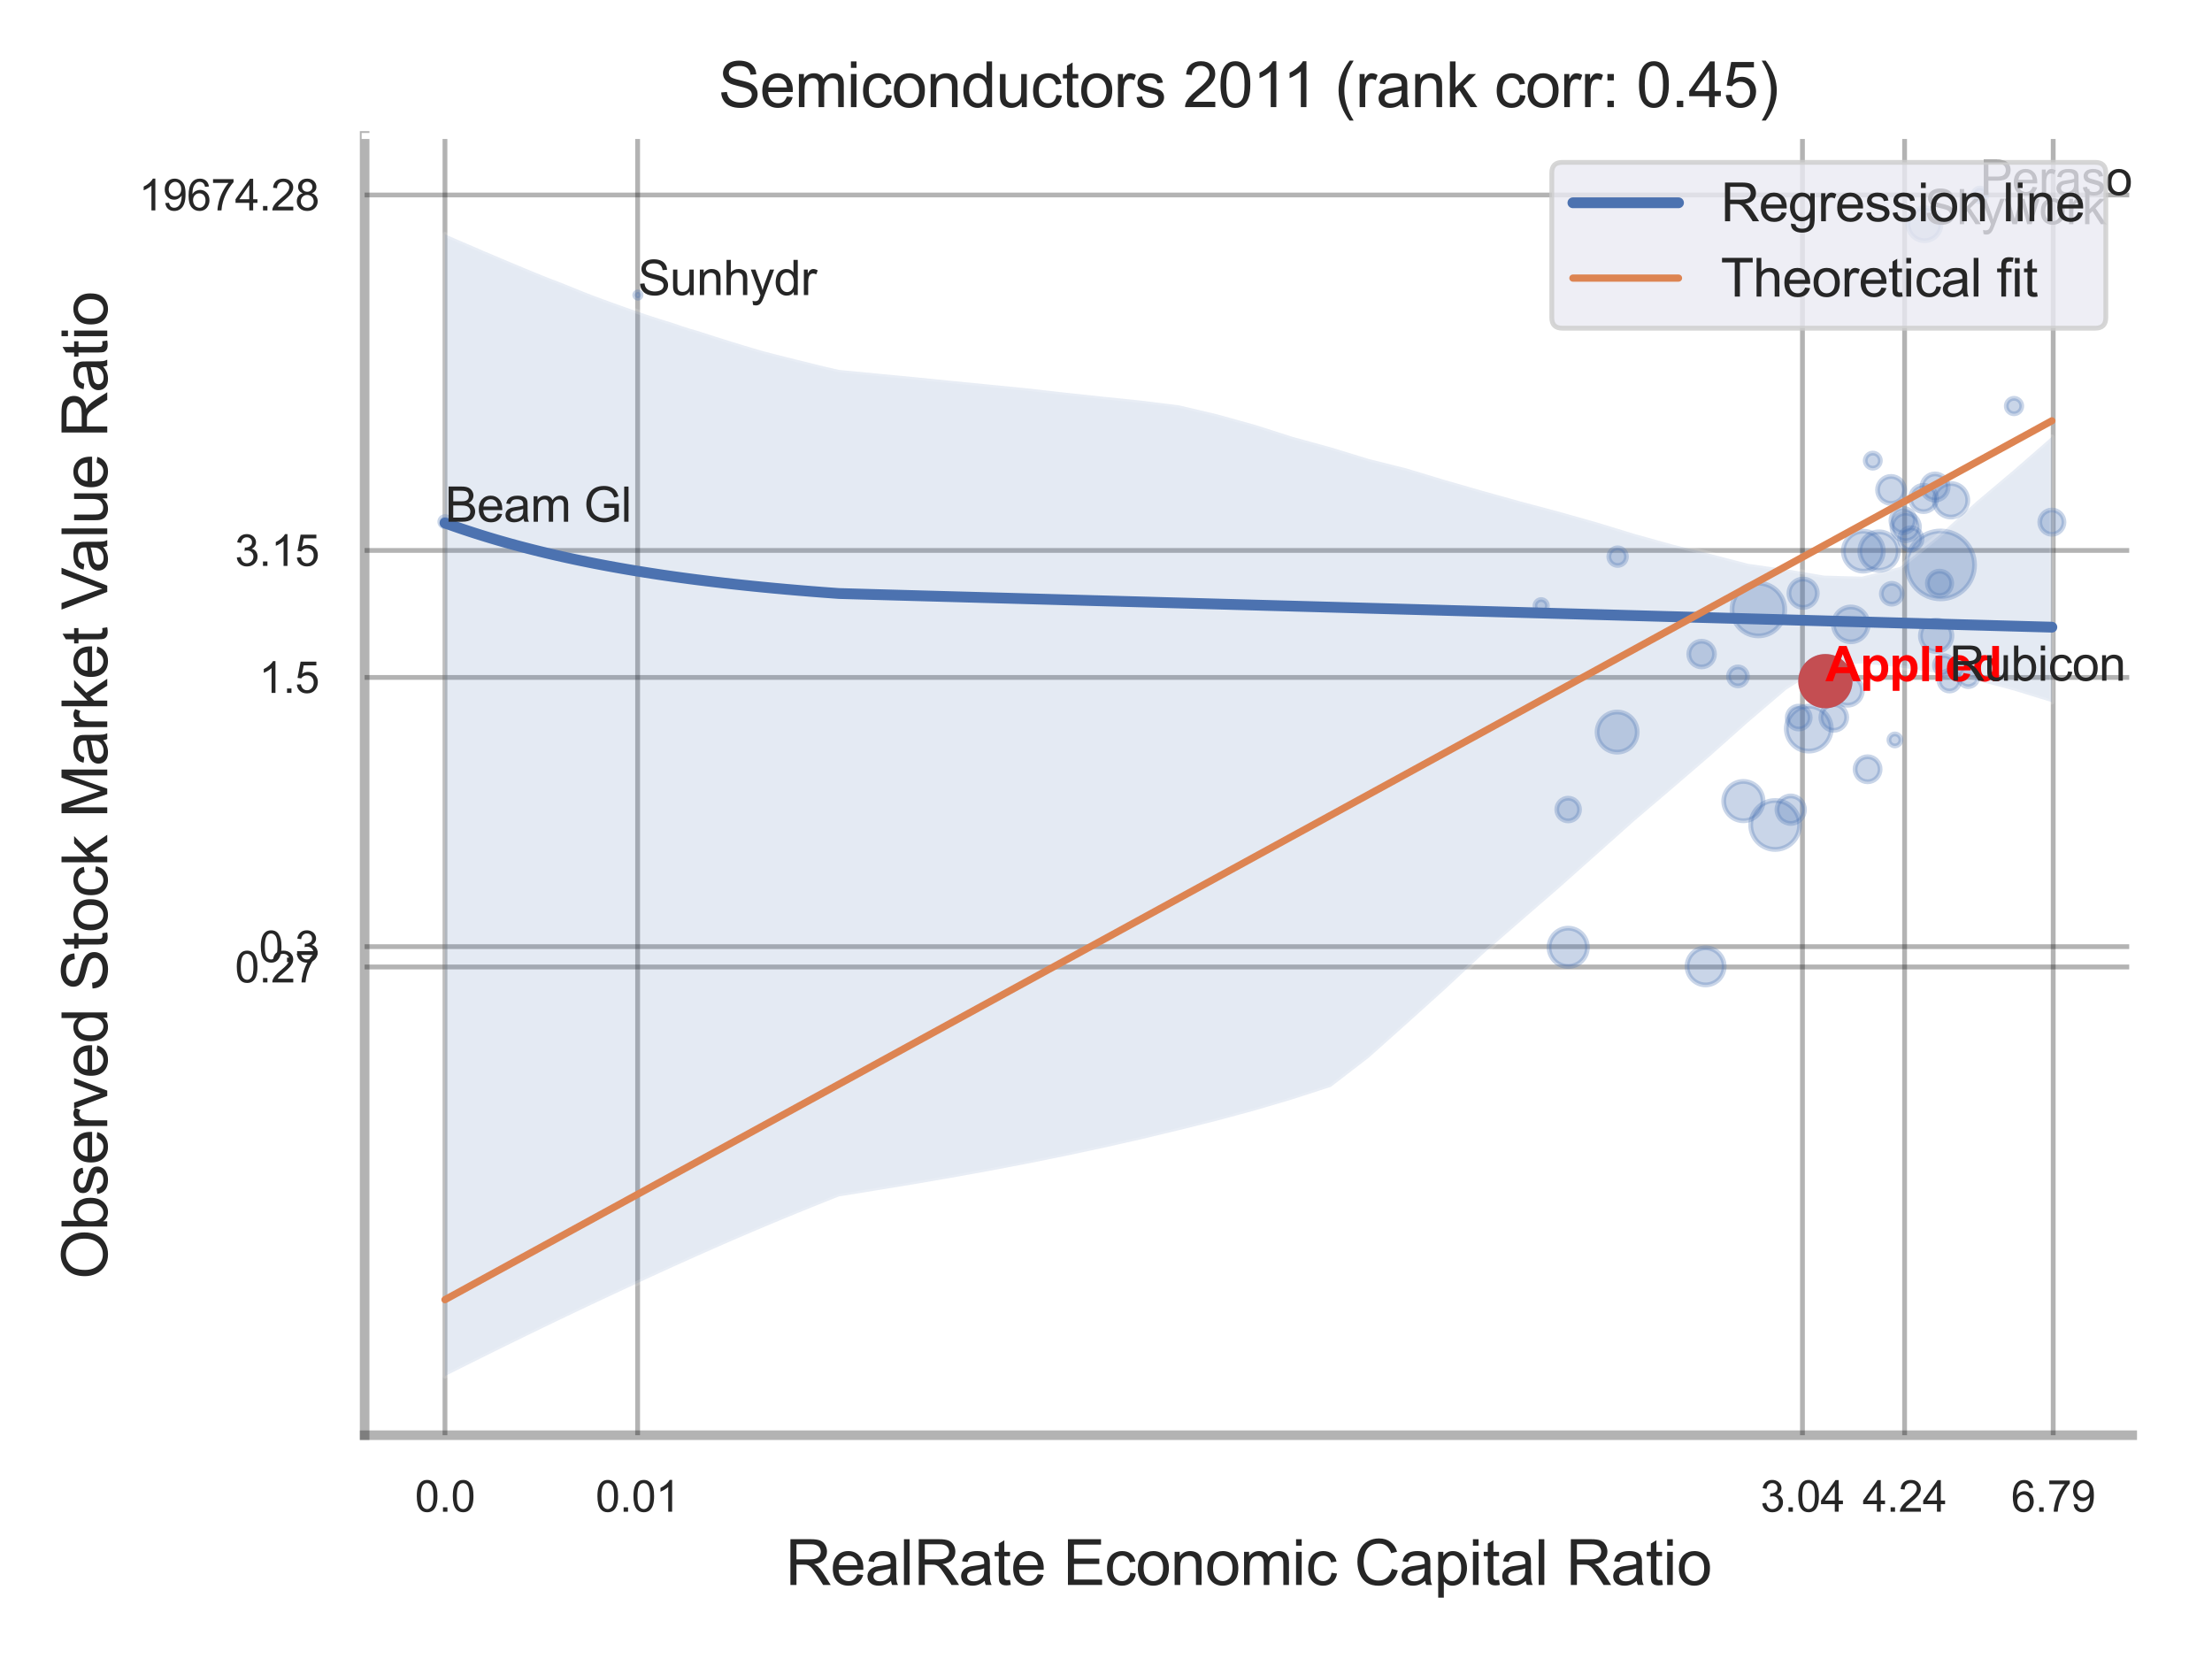 <?xml version="1.0" encoding="utf-8" standalone="no"?>
<!DOCTYPE svg PUBLIC "-//W3C//DTD SVG 1.1//EN"
  "http://www.w3.org/Graphics/SVG/1.1/DTD/svg11.dtd">
<svg xmlns:xlink="http://www.w3.org/1999/xlink" width="460.8pt" height="345.6pt" viewBox="0 0 460.8 345.6" xmlns="http://www.w3.org/2000/svg" version="1.1">
 <defs>
  <style type="text/css">*{stroke-linejoin: round; stroke-linecap: butt}</style>
 </defs>
 <g id="figure_1">
  <g id="patch_1">
   <path d="M 0 345.6 
L 460.8 345.6 
L 460.8 0 
L 0 0 
z
" style="fill: #ffffff"/>
  </g>
  <g id="axes_1">
   <g id="patch_2">
    <path d="M 75.96 298.98 
L 444.179 298.98 
L 444.179 28.32 
L 75.96 28.32 
z
" style="fill: #ffffff"/>
   </g>
   <g id="matplotlib.axis_1">
    <g id="xtick_1">
     <g id="line2d_1">
      <path d="M 92.695 298.98 
L 92.695 28.32 
" clip-path="url(#pb8f9e23d62)" style="fill: none; stroke: #000000; stroke-opacity: 0.3; stroke-linecap: round"/>
     </g>
     <g id="text_1">
      <!-- 0.0 -->
      <g style="fill: #262626" transform="translate(86.44 314.922) scale(0.09 -0.09)">
       <defs>
        <path id="ArialMT-30" d="M 266 2259 
Q 266 3072 433 3567 
Q 600 4063 929 4331 
Q 1259 4600 1759 4600 
Q 2128 4600 2406 4451 
Q 2684 4303 2865 4023 
Q 3047 3744 3150 3342 
Q 3253 2941 3253 2259 
Q 3253 1453 3087 958 
Q 2922 463 2592 192 
Q 2263 -78 1759 -78 
Q 1097 -78 719 397 
Q 266 969 266 2259 
z
M 844 2259 
Q 844 1131 1108 757 
Q 1372 384 1759 384 
Q 2147 384 2411 759 
Q 2675 1134 2675 2259 
Q 2675 3391 2411 3762 
Q 2147 4134 1753 4134 
Q 1366 4134 1134 3806 
Q 844 3388 844 2259 
z
" transform="scale(0.016)"/>
        <path id="ArialMT-2e" d="M 581 0 
L 581 641 
L 1222 641 
L 1222 0 
L 581 0 
z
" transform="scale(0.016)"/>
       </defs>
       <use xlink:href="#ArialMT-30"/>
       <use xlink:href="#ArialMT-2e" x="55.615"/>
       <use xlink:href="#ArialMT-30" x="83.398"/>
      </g>
     </g>
    </g>
    <g id="xtick_2">
     <g id="line2d_2">
      <path d="M 132.828 298.98 
L 132.828 28.32 
" clip-path="url(#pb8f9e23d62)" style="fill: none; stroke: #000000; stroke-opacity: 0.3; stroke-linecap: round"/>
     </g>
     <g id="text_2">
      <!-- 0.01 -->
      <g style="fill: #262626" transform="translate(124.071 314.922) scale(0.09 -0.09)">
       <defs>
        <path id="ArialMT-31" d="M 2384 0 
L 1822 0 
L 1822 3584 
Q 1619 3391 1289 3197 
Q 959 3003 697 2906 
L 697 3450 
Q 1169 3672 1522 3987 
Q 1875 4303 2022 4600 
L 2384 4600 
L 2384 0 
z
" transform="scale(0.016)"/>
       </defs>
       <use xlink:href="#ArialMT-30"/>
       <use xlink:href="#ArialMT-2e" x="55.615"/>
       <use xlink:href="#ArialMT-30" x="83.398"/>
       <use xlink:href="#ArialMT-31" x="139.014"/>
      </g>
     </g>
    </g>
    <g id="xtick_3">
     <g id="line2d_3">
      <path d="M 375.483 298.98 
L 375.483 28.32 
" clip-path="url(#pb8f9e23d62)" style="fill: none; stroke: #000000; stroke-opacity: 0.3; stroke-linecap: round"/>
     </g>
     <g id="text_3">
      <!-- 3.04 -->
      <g style="fill: #262626" transform="translate(366.726 314.922) scale(0.09 -0.09)">
       <defs>
        <path id="ArialMT-33" d="M 269 1209 
L 831 1284 
Q 928 806 1161 595 
Q 1394 384 1728 384 
Q 2125 384 2398 659 
Q 2672 934 2672 1341 
Q 2672 1728 2419 1979 
Q 2166 2231 1775 2231 
Q 1616 2231 1378 2169 
L 1441 2663 
Q 1497 2656 1531 2656 
Q 1891 2656 2178 2843 
Q 2466 3031 2466 3422 
Q 2466 3731 2256 3934 
Q 2047 4138 1716 4138 
Q 1388 4138 1169 3931 
Q 950 3725 888 3313 
L 325 3413 
Q 428 3978 793 4289 
Q 1159 4600 1703 4600 
Q 2078 4600 2393 4439 
Q 2709 4278 2876 4000 
Q 3044 3722 3044 3409 
Q 3044 3113 2884 2869 
Q 2725 2625 2413 2481 
Q 2819 2388 3044 2092 
Q 3269 1797 3269 1353 
Q 3269 753 2831 336 
Q 2394 -81 1725 -81 
Q 1122 -81 723 278 
Q 325 638 269 1209 
z
" transform="scale(0.016)"/>
        <path id="ArialMT-34" d="M 2069 0 
L 2069 1097 
L 81 1097 
L 81 1613 
L 2172 4581 
L 2631 4581 
L 2631 1613 
L 3250 1613 
L 3250 1097 
L 2631 1097 
L 2631 0 
L 2069 0 
z
M 2069 1613 
L 2069 3678 
L 634 1613 
L 2069 1613 
z
" transform="scale(0.016)"/>
       </defs>
       <use xlink:href="#ArialMT-33"/>
       <use xlink:href="#ArialMT-2e" x="55.615"/>
       <use xlink:href="#ArialMT-30" x="83.398"/>
       <use xlink:href="#ArialMT-34" x="139.014"/>
      </g>
     </g>
    </g>
    <g id="xtick_4">
     <g id="line2d_4">
      <path d="M 396.764 298.98 
L 396.764 28.32 
" clip-path="url(#pb8f9e23d62)" style="fill: none; stroke: #000000; stroke-opacity: 0.3; stroke-linecap: round"/>
     </g>
     <g id="text_4">
      <!-- 4.24 -->
      <g style="fill: #262626" transform="translate(388.006 314.922) scale(0.09 -0.09)">
       <defs>
        <path id="ArialMT-32" d="M 3222 541 
L 3222 0 
L 194 0 
Q 188 203 259 391 
Q 375 700 629 1000 
Q 884 1300 1366 1694 
Q 2113 2306 2375 2664 
Q 2638 3022 2638 3341 
Q 2638 3675 2398 3904 
Q 2159 4134 1775 4134 
Q 1369 4134 1125 3890 
Q 881 3647 878 3216 
L 300 3275 
Q 359 3922 746 4261 
Q 1134 4600 1788 4600 
Q 2447 4600 2831 4234 
Q 3216 3869 3216 3328 
Q 3216 3053 3103 2787 
Q 2991 2522 2730 2228 
Q 2469 1934 1863 1422 
Q 1356 997 1212 845 
Q 1069 694 975 541 
L 3222 541 
z
" transform="scale(0.016)"/>
       </defs>
       <use xlink:href="#ArialMT-34"/>
       <use xlink:href="#ArialMT-2e" x="55.615"/>
       <use xlink:href="#ArialMT-32" x="83.398"/>
       <use xlink:href="#ArialMT-34" x="139.014"/>
      </g>
     </g>
    </g>
    <g id="xtick_5">
     <g id="line2d_5">
      <path d="M 427.718 298.98 
L 427.718 28.32 
" clip-path="url(#pb8f9e23d62)" style="fill: none; stroke: #000000; stroke-opacity: 0.3; stroke-linecap: round"/>
     </g>
     <g id="text_5">
      <!-- 6.79 -->
      <g style="fill: #262626" transform="translate(418.961 314.922) scale(0.09 -0.09)">
       <defs>
        <path id="ArialMT-36" d="M 3184 3459 
L 2625 3416 
Q 2550 3747 2413 3897 
Q 2184 4138 1850 4138 
Q 1581 4138 1378 3988 
Q 1113 3794 959 3422 
Q 806 3050 800 2363 
Q 1003 2672 1297 2822 
Q 1591 2972 1913 2972 
Q 2475 2972 2870 2558 
Q 3266 2144 3266 1488 
Q 3266 1056 3080 686 
Q 2894 316 2569 119 
Q 2244 -78 1831 -78 
Q 1128 -78 684 439 
Q 241 956 241 2144 
Q 241 3472 731 4075 
Q 1159 4600 1884 4600 
Q 2425 4600 2770 4297 
Q 3116 3994 3184 3459 
z
M 888 1484 
Q 888 1194 1011 928 
Q 1134 663 1356 523 
Q 1578 384 1822 384 
Q 2178 384 2434 671 
Q 2691 959 2691 1453 
Q 2691 1928 2437 2201 
Q 2184 2475 1800 2475 
Q 1419 2475 1153 2201 
Q 888 1928 888 1484 
z
" transform="scale(0.016)"/>
        <path id="ArialMT-37" d="M 303 3981 
L 303 4522 
L 3269 4522 
L 3269 4084 
Q 2831 3619 2401 2847 
Q 1972 2075 1738 1259 
Q 1569 684 1522 0 
L 944 0 
Q 953 541 1156 1306 
Q 1359 2072 1739 2783 
Q 2119 3494 2547 3981 
L 303 3981 
z
" transform="scale(0.016)"/>
        <path id="ArialMT-39" d="M 350 1059 
L 891 1109 
Q 959 728 1153 556 
Q 1347 384 1650 384 
Q 1909 384 2104 503 
Q 2300 622 2425 820 
Q 2550 1019 2634 1356 
Q 2719 1694 2719 2044 
Q 2719 2081 2716 2156 
Q 2547 1888 2255 1720 
Q 1963 1553 1622 1553 
Q 1053 1553 659 1965 
Q 266 2378 266 3053 
Q 266 3750 677 4175 
Q 1088 4600 1706 4600 
Q 2153 4600 2523 4359 
Q 2894 4119 3086 3673 
Q 3278 3228 3278 2384 
Q 3278 1506 3087 986 
Q 2897 466 2520 194 
Q 2144 -78 1638 -78 
Q 1100 -78 759 220 
Q 419 519 350 1059 
z
M 2653 3081 
Q 2653 3566 2395 3850 
Q 2138 4134 1775 4134 
Q 1400 4134 1122 3828 
Q 844 3522 844 3034 
Q 844 2597 1108 2323 
Q 1372 2050 1759 2050 
Q 2150 2050 2401 2323 
Q 2653 2597 2653 3081 
z
" transform="scale(0.016)"/>
       </defs>
       <use xlink:href="#ArialMT-36"/>
       <use xlink:href="#ArialMT-2e" x="55.615"/>
       <use xlink:href="#ArialMT-37" x="83.398"/>
       <use xlink:href="#ArialMT-39" x="139.014"/>
      </g>
     </g>
    </g>
    <g id="xtick_6"/>
    <g id="xtick_7"/>
    <g id="xtick_8"/>
    <g id="xtick_9"/>
    <g id="text_6">
     <!-- RealRate Economic Capital Ratio -->
     <g style="fill: #262626" transform="translate(163.612 330.174) scale(0.13 -0.13)">
      <defs>
       <path id="ArialMT-52" d="M 503 0 
L 503 4581 
L 2534 4581 
Q 3147 4581 3465 4457 
Q 3784 4334 3975 4021 
Q 4166 3709 4166 3331 
Q 4166 2844 3850 2509 
Q 3534 2175 2875 2084 
Q 3116 1969 3241 1856 
Q 3506 1613 3744 1247 
L 4541 0 
L 3778 0 
L 3172 953 
Q 2906 1366 2734 1584 
Q 2563 1803 2427 1890 
Q 2291 1978 2150 2013 
Q 2047 2034 1813 2034 
L 1109 2034 
L 1109 0 
L 503 0 
z
M 1109 2559 
L 2413 2559 
Q 2828 2559 3062 2645 
Q 3297 2731 3419 2920 
Q 3541 3109 3541 3331 
Q 3541 3656 3305 3865 
Q 3069 4075 2559 4075 
L 1109 4075 
L 1109 2559 
z
" transform="scale(0.016)"/>
       <path id="ArialMT-65" d="M 2694 1069 
L 3275 997 
Q 3138 488 2766 206 
Q 2394 -75 1816 -75 
Q 1088 -75 661 373 
Q 234 822 234 1631 
Q 234 2469 665 2931 
Q 1097 3394 1784 3394 
Q 2450 3394 2872 2941 
Q 3294 2488 3294 1666 
Q 3294 1616 3291 1516 
L 816 1516 
Q 847 969 1125 678 
Q 1403 388 1819 388 
Q 2128 388 2347 550 
Q 2566 713 2694 1069 
z
M 847 1978 
L 2700 1978 
Q 2663 2397 2488 2606 
Q 2219 2931 1791 2931 
Q 1403 2931 1139 2672 
Q 875 2413 847 1978 
z
" transform="scale(0.016)"/>
       <path id="ArialMT-61" d="M 2588 409 
Q 2275 144 1986 34 
Q 1697 -75 1366 -75 
Q 819 -75 525 192 
Q 231 459 231 875 
Q 231 1119 342 1320 
Q 453 1522 633 1644 
Q 813 1766 1038 1828 
Q 1203 1872 1538 1913 
Q 2219 1994 2541 2106 
Q 2544 2222 2544 2253 
Q 2544 2597 2384 2738 
Q 2169 2928 1744 2928 
Q 1347 2928 1158 2789 
Q 969 2650 878 2297 
L 328 2372 
Q 403 2725 575 2942 
Q 747 3159 1072 3276 
Q 1397 3394 1825 3394 
Q 2250 3394 2515 3294 
Q 2781 3194 2906 3042 
Q 3031 2891 3081 2659 
Q 3109 2516 3109 2141 
L 3109 1391 
Q 3109 606 3145 398 
Q 3181 191 3288 0 
L 2700 0 
Q 2613 175 2588 409 
z
M 2541 1666 
Q 2234 1541 1622 1453 
Q 1275 1403 1131 1340 
Q 988 1278 909 1158 
Q 831 1038 831 891 
Q 831 666 1001 516 
Q 1172 366 1500 366 
Q 1825 366 2078 508 
Q 2331 650 2450 897 
Q 2541 1088 2541 1459 
L 2541 1666 
z
" transform="scale(0.016)"/>
       <path id="ArialMT-6c" d="M 409 0 
L 409 4581 
L 972 4581 
L 972 0 
L 409 0 
z
" transform="scale(0.016)"/>
       <path id="ArialMT-74" d="M 1650 503 
L 1731 6 
Q 1494 -44 1306 -44 
Q 1000 -44 831 53 
Q 663 150 594 308 
Q 525 466 525 972 
L 525 2881 
L 113 2881 
L 113 3319 
L 525 3319 
L 525 4141 
L 1084 4478 
L 1084 3319 
L 1650 3319 
L 1650 2881 
L 1084 2881 
L 1084 941 
Q 1084 700 1114 631 
Q 1144 563 1211 522 
Q 1278 481 1403 481 
Q 1497 481 1650 503 
z
" transform="scale(0.016)"/>
       <path id="ArialMT-20" transform="scale(0.016)"/>
       <path id="ArialMT-45" d="M 506 0 
L 506 4581 
L 3819 4581 
L 3819 4041 
L 1113 4041 
L 1113 2638 
L 3647 2638 
L 3647 2100 
L 1113 2100 
L 1113 541 
L 3925 541 
L 3925 0 
L 506 0 
z
" transform="scale(0.016)"/>
       <path id="ArialMT-63" d="M 2588 1216 
L 3141 1144 
Q 3050 572 2676 248 
Q 2303 -75 1759 -75 
Q 1078 -75 664 370 
Q 250 816 250 1647 
Q 250 2184 428 2587 
Q 606 2991 970 3192 
Q 1334 3394 1763 3394 
Q 2303 3394 2647 3120 
Q 2991 2847 3088 2344 
L 2541 2259 
Q 2463 2594 2264 2762 
Q 2066 2931 1784 2931 
Q 1359 2931 1093 2626 
Q 828 2322 828 1663 
Q 828 994 1084 691 
Q 1341 388 1753 388 
Q 2084 388 2306 591 
Q 2528 794 2588 1216 
z
" transform="scale(0.016)"/>
       <path id="ArialMT-6f" d="M 213 1659 
Q 213 2581 725 3025 
Q 1153 3394 1769 3394 
Q 2453 3394 2887 2945 
Q 3322 2497 3322 1706 
Q 3322 1066 3130 698 
Q 2938 331 2570 128 
Q 2203 -75 1769 -75 
Q 1072 -75 642 372 
Q 213 819 213 1659 
z
M 791 1659 
Q 791 1022 1069 705 
Q 1347 388 1769 388 
Q 2188 388 2466 706 
Q 2744 1025 2744 1678 
Q 2744 2294 2464 2611 
Q 2184 2928 1769 2928 
Q 1347 2928 1069 2612 
Q 791 2297 791 1659 
z
" transform="scale(0.016)"/>
       <path id="ArialMT-6e" d="M 422 0 
L 422 3319 
L 928 3319 
L 928 2847 
Q 1294 3394 1984 3394 
Q 2284 3394 2536 3286 
Q 2788 3178 2913 3003 
Q 3038 2828 3088 2588 
Q 3119 2431 3119 2041 
L 3119 0 
L 2556 0 
L 2556 2019 
Q 2556 2363 2490 2533 
Q 2425 2703 2258 2804 
Q 2091 2906 1866 2906 
Q 1506 2906 1245 2678 
Q 984 2450 984 1813 
L 984 0 
L 422 0 
z
" transform="scale(0.016)"/>
       <path id="ArialMT-6d" d="M 422 0 
L 422 3319 
L 925 3319 
L 925 2853 
Q 1081 3097 1340 3245 
Q 1600 3394 1931 3394 
Q 2300 3394 2536 3241 
Q 2772 3088 2869 2813 
Q 3263 3394 3894 3394 
Q 4388 3394 4653 3120 
Q 4919 2847 4919 2278 
L 4919 0 
L 4359 0 
L 4359 2091 
Q 4359 2428 4304 2576 
Q 4250 2725 4106 2815 
Q 3963 2906 3769 2906 
Q 3419 2906 3187 2673 
Q 2956 2441 2956 1928 
L 2956 0 
L 2394 0 
L 2394 2156 
Q 2394 2531 2256 2718 
Q 2119 2906 1806 2906 
Q 1569 2906 1367 2781 
Q 1166 2656 1075 2415 
Q 984 2175 984 1722 
L 984 0 
L 422 0 
z
" transform="scale(0.016)"/>
       <path id="ArialMT-69" d="M 425 3934 
L 425 4581 
L 988 4581 
L 988 3934 
L 425 3934 
z
M 425 0 
L 425 3319 
L 988 3319 
L 988 0 
L 425 0 
z
" transform="scale(0.016)"/>
       <path id="ArialMT-43" d="M 3763 1606 
L 4369 1453 
Q 4178 706 3683 314 
Q 3188 -78 2472 -78 
Q 1731 -78 1267 223 
Q 803 525 561 1097 
Q 319 1669 319 2325 
Q 319 3041 592 3573 
Q 866 4106 1370 4382 
Q 1875 4659 2481 4659 
Q 3169 4659 3637 4309 
Q 4106 3959 4291 3325 
L 3694 3184 
Q 3534 3684 3231 3912 
Q 2928 4141 2469 4141 
Q 1941 4141 1586 3887 
Q 1231 3634 1087 3207 
Q 944 2781 944 2328 
Q 944 1744 1114 1308 
Q 1284 872 1643 656 
Q 2003 441 2422 441 
Q 2931 441 3284 734 
Q 3638 1028 3763 1606 
z
" transform="scale(0.016)"/>
       <path id="ArialMT-70" d="M 422 -1272 
L 422 3319 
L 934 3319 
L 934 2888 
Q 1116 3141 1344 3267 
Q 1572 3394 1897 3394 
Q 2322 3394 2647 3175 
Q 2972 2956 3137 2557 
Q 3303 2159 3303 1684 
Q 3303 1175 3120 767 
Q 2938 359 2589 142 
Q 2241 -75 1856 -75 
Q 1575 -75 1351 44 
Q 1128 163 984 344 
L 984 -1272 
L 422 -1272 
z
M 931 1641 
Q 931 1000 1190 694 
Q 1450 388 1819 388 
Q 2194 388 2461 705 
Q 2728 1022 2728 1688 
Q 2728 2322 2467 2637 
Q 2206 2953 1844 2953 
Q 1484 2953 1207 2617 
Q 931 2281 931 1641 
z
" transform="scale(0.016)"/>
      </defs>
      <use xlink:href="#ArialMT-52"/>
      <use xlink:href="#ArialMT-65" x="72.217"/>
      <use xlink:href="#ArialMT-61" x="127.832"/>
      <use xlink:href="#ArialMT-6c" x="183.447"/>
      <use xlink:href="#ArialMT-52" x="205.664"/>
      <use xlink:href="#ArialMT-61" x="277.881"/>
      <use xlink:href="#ArialMT-74" x="333.496"/>
      <use xlink:href="#ArialMT-65" x="361.279"/>
      <use xlink:href="#ArialMT-20" x="416.895"/>
      <use xlink:href="#ArialMT-45" x="444.678"/>
      <use xlink:href="#ArialMT-63" x="511.377"/>
      <use xlink:href="#ArialMT-6f" x="561.377"/>
      <use xlink:href="#ArialMT-6e" x="616.992"/>
      <use xlink:href="#ArialMT-6f" x="672.607"/>
      <use xlink:href="#ArialMT-6d" x="728.223"/>
      <use xlink:href="#ArialMT-69" x="811.523"/>
      <use xlink:href="#ArialMT-63" x="833.74"/>
      <use xlink:href="#ArialMT-20" x="883.74"/>
      <use xlink:href="#ArialMT-43" x="911.523"/>
      <use xlink:href="#ArialMT-61" x="983.74"/>
      <use xlink:href="#ArialMT-70" x="1039.355"/>
      <use xlink:href="#ArialMT-69" x="1094.971"/>
      <use xlink:href="#ArialMT-74" x="1117.188"/>
      <use xlink:href="#ArialMT-61" x="1144.971"/>
      <use xlink:href="#ArialMT-6c" x="1200.586"/>
      <use xlink:href="#ArialMT-20" x="1222.803"/>
      <use xlink:href="#ArialMT-52" x="1250.586"/>
      <use xlink:href="#ArialMT-61" x="1322.803"/>
      <use xlink:href="#ArialMT-74" x="1378.418"/>
      <use xlink:href="#ArialMT-69" x="1406.201"/>
      <use xlink:href="#ArialMT-6f" x="1428.418"/>
     </g>
    </g>
   </g>
   <g id="matplotlib.axis_2">
    <g id="ytick_1">
     <g id="line2d_6">
      <path d="M 75.96 201.436 
L 444.179 201.436 
" clip-path="url(#pb8f9e23d62)" style="fill: none; stroke: #000000; stroke-opacity: 0.3; stroke-linecap: round"/>
     </g>
     <g id="text_7">
      <!-- 0.27 -->
      <g style="fill: #262626" transform="translate(48.945 204.657) scale(0.09 -0.09)">
       <use xlink:href="#ArialMT-30"/>
       <use xlink:href="#ArialMT-2e" x="55.615"/>
       <use xlink:href="#ArialMT-32" x="83.398"/>
       <use xlink:href="#ArialMT-37" x="139.014"/>
      </g>
     </g>
    </g>
    <g id="ytick_2">
     <g id="line2d_7">
      <path d="M 75.96 197.203 
L 444.179 197.203 
" clip-path="url(#pb8f9e23d62)" style="fill: none; stroke: #000000; stroke-opacity: 0.3; stroke-linecap: round"/>
     </g>
     <g id="text_8">
      <!-- 0.3 -->
      <g style="fill: #262626" transform="translate(53.95 200.424) scale(0.09 -0.09)">
       <use xlink:href="#ArialMT-30"/>
       <use xlink:href="#ArialMT-2e" x="55.615"/>
       <use xlink:href="#ArialMT-33" x="83.398"/>
      </g>
     </g>
    </g>
    <g id="ytick_3">
     <g id="line2d_8">
      <path d="M 75.96 141.121 
L 444.179 141.121 
" clip-path="url(#pb8f9e23d62)" style="fill: none; stroke: #000000; stroke-opacity: 0.3; stroke-linecap: round"/>
     </g>
     <g id="text_9">
      <!-- 1.5 -->
      <g style="fill: #262626" transform="translate(53.95 144.342) scale(0.09 -0.09)">
       <defs>
        <path id="ArialMT-35" d="M 266 1200 
L 856 1250 
Q 922 819 1161 601 
Q 1400 384 1738 384 
Q 2144 384 2425 690 
Q 2706 997 2706 1503 
Q 2706 1984 2436 2262 
Q 2166 2541 1728 2541 
Q 1456 2541 1237 2417 
Q 1019 2294 894 2097 
L 366 2166 
L 809 4519 
L 3088 4519 
L 3088 3981 
L 1259 3981 
L 1013 2750 
Q 1425 3038 1878 3038 
Q 2478 3038 2890 2622 
Q 3303 2206 3303 1553 
Q 3303 931 2941 478 
Q 2500 -78 1738 -78 
Q 1113 -78 717 272 
Q 322 622 266 1200 
z
" transform="scale(0.016)"/>
       </defs>
       <use xlink:href="#ArialMT-31"/>
       <use xlink:href="#ArialMT-2e" x="55.615"/>
       <use xlink:href="#ArialMT-35" x="83.398"/>
      </g>
     </g>
    </g>
    <g id="ytick_4">
     <g id="line2d_9">
      <path d="M 75.96 114.667 
L 444.179 114.667 
" clip-path="url(#pb8f9e23d62)" style="fill: none; stroke: #000000; stroke-opacity: 0.3; stroke-linecap: round"/>
     </g>
     <g id="text_10">
      <!-- 3.15 -->
      <g style="fill: #262626" transform="translate(48.945 117.888) scale(0.09 -0.09)">
       <use xlink:href="#ArialMT-33"/>
       <use xlink:href="#ArialMT-2e" x="55.615"/>
       <use xlink:href="#ArialMT-31" x="83.398"/>
       <use xlink:href="#ArialMT-35" x="139.014"/>
      </g>
     </g>
    </g>
    <g id="ytick_5">
     <g id="line2d_10">
      <path d="M 75.96 40.615 
L 444.179 40.615 
" clip-path="url(#pb8f9e23d62)" style="fill: none; stroke: #000000; stroke-opacity: 0.3; stroke-linecap: round"/>
     </g>
     <g id="text_11">
      <!-- 19674.28 -->
      <g style="fill: #262626" transform="translate(28.926 43.836) scale(0.09 -0.09)">
       <defs>
        <path id="ArialMT-38" d="M 1131 2484 
Q 781 2613 612 2850 
Q 444 3088 444 3419 
Q 444 3919 803 4259 
Q 1163 4600 1759 4600 
Q 2359 4600 2725 4251 
Q 3091 3903 3091 3403 
Q 3091 3084 2923 2848 
Q 2756 2613 2416 2484 
Q 2838 2347 3058 2040 
Q 3278 1734 3278 1309 
Q 3278 722 2862 322 
Q 2447 -78 1769 -78 
Q 1091 -78 675 323 
Q 259 725 259 1325 
Q 259 1772 486 2073 
Q 713 2375 1131 2484 
z
M 1019 3438 
Q 1019 3113 1228 2906 
Q 1438 2700 1772 2700 
Q 2097 2700 2305 2904 
Q 2513 3109 2513 3406 
Q 2513 3716 2298 3927 
Q 2084 4138 1766 4138 
Q 1444 4138 1231 3931 
Q 1019 3725 1019 3438 
z
M 838 1322 
Q 838 1081 952 856 
Q 1066 631 1291 507 
Q 1516 384 1775 384 
Q 2178 384 2440 643 
Q 2703 903 2703 1303 
Q 2703 1709 2433 1975 
Q 2163 2241 1756 2241 
Q 1359 2241 1098 1978 
Q 838 1716 838 1322 
z
" transform="scale(0.016)"/>
       </defs>
       <use xlink:href="#ArialMT-31"/>
       <use xlink:href="#ArialMT-39" x="55.615"/>
       <use xlink:href="#ArialMT-36" x="111.23"/>
       <use xlink:href="#ArialMT-37" x="166.846"/>
       <use xlink:href="#ArialMT-34" x="222.461"/>
       <use xlink:href="#ArialMT-2e" x="278.076"/>
       <use xlink:href="#ArialMT-32" x="305.859"/>
       <use xlink:href="#ArialMT-38" x="361.475"/>
      </g>
     </g>
    </g>
    <g id="ytick_6"/>
    <g id="ytick_7"/>
    <g id="ytick_8"/>
    <g id="ytick_9"/>
    <g id="ytick_10"/>
    <g id="text_12">
     <!-- Observed Stock Market Value Ratio -->
     <g style="fill: #262626" transform="translate(22.342 266.489) rotate(-90) scale(0.13 -0.13)">
      <defs>
       <path id="ArialMT-4f" d="M 309 2231 
Q 309 3372 921 4017 
Q 1534 4663 2503 4663 
Q 3138 4663 3647 4359 
Q 4156 4056 4423 3514 
Q 4691 2972 4691 2284 
Q 4691 1588 4409 1038 
Q 4128 488 3612 205 
Q 3097 -78 2500 -78 
Q 1853 -78 1343 234 
Q 834 547 571 1087 
Q 309 1628 309 2231 
z
M 934 2222 
Q 934 1394 1379 917 
Q 1825 441 2497 441 
Q 3181 441 3623 922 
Q 4066 1403 4066 2288 
Q 4066 2847 3877 3264 
Q 3688 3681 3323 3911 
Q 2959 4141 2506 4141 
Q 1863 4141 1398 3698 
Q 934 3256 934 2222 
z
" transform="scale(0.016)"/>
       <path id="ArialMT-62" d="M 941 0 
L 419 0 
L 419 4581 
L 981 4581 
L 981 2947 
Q 1338 3394 1891 3394 
Q 2197 3394 2470 3270 
Q 2744 3147 2920 2923 
Q 3097 2700 3197 2384 
Q 3297 2069 3297 1709 
Q 3297 856 2875 390 
Q 2453 -75 1863 -75 
Q 1275 -75 941 416 
L 941 0 
z
M 934 1684 
Q 934 1088 1097 822 
Q 1363 388 1816 388 
Q 2184 388 2453 708 
Q 2722 1028 2722 1663 
Q 2722 2313 2464 2622 
Q 2206 2931 1841 2931 
Q 1472 2931 1203 2611 
Q 934 2291 934 1684 
z
" transform="scale(0.016)"/>
       <path id="ArialMT-73" d="M 197 991 
L 753 1078 
Q 800 744 1014 566 
Q 1228 388 1613 388 
Q 2000 388 2187 545 
Q 2375 703 2375 916 
Q 2375 1106 2209 1216 
Q 2094 1291 1634 1406 
Q 1016 1563 777 1677 
Q 538 1791 414 1992 
Q 291 2194 291 2438 
Q 291 2659 392 2848 
Q 494 3038 669 3163 
Q 800 3259 1026 3326 
Q 1253 3394 1513 3394 
Q 1903 3394 2198 3281 
Q 2494 3169 2634 2976 
Q 2775 2784 2828 2463 
L 2278 2388 
Q 2241 2644 2061 2787 
Q 1881 2931 1553 2931 
Q 1166 2931 1000 2803 
Q 834 2675 834 2503 
Q 834 2394 903 2306 
Q 972 2216 1119 2156 
Q 1203 2125 1616 2013 
Q 2213 1853 2448 1751 
Q 2684 1650 2818 1456 
Q 2953 1263 2953 975 
Q 2953 694 2789 445 
Q 2625 197 2315 61 
Q 2006 -75 1616 -75 
Q 969 -75 630 194 
Q 291 463 197 991 
z
" transform="scale(0.016)"/>
       <path id="ArialMT-72" d="M 416 0 
L 416 3319 
L 922 3319 
L 922 2816 
Q 1116 3169 1280 3281 
Q 1444 3394 1641 3394 
Q 1925 3394 2219 3213 
L 2025 2691 
Q 1819 2813 1613 2813 
Q 1428 2813 1281 2702 
Q 1134 2591 1072 2394 
Q 978 2094 978 1738 
L 978 0 
L 416 0 
z
" transform="scale(0.016)"/>
       <path id="ArialMT-76" d="M 1344 0 
L 81 3319 
L 675 3319 
L 1388 1331 
Q 1503 1009 1600 663 
Q 1675 925 1809 1294 
L 2547 3319 
L 3125 3319 
L 1869 0 
L 1344 0 
z
" transform="scale(0.016)"/>
       <path id="ArialMT-64" d="M 2575 0 
L 2575 419 
Q 2259 -75 1647 -75 
Q 1250 -75 917 144 
Q 584 363 401 755 
Q 219 1147 219 1656 
Q 219 2153 384 2558 
Q 550 2963 881 3178 
Q 1213 3394 1622 3394 
Q 1922 3394 2156 3267 
Q 2391 3141 2538 2938 
L 2538 4581 
L 3097 4581 
L 3097 0 
L 2575 0 
z
M 797 1656 
Q 797 1019 1065 703 
Q 1334 388 1700 388 
Q 2069 388 2326 689 
Q 2584 991 2584 1609 
Q 2584 2291 2321 2609 
Q 2059 2928 1675 2928 
Q 1300 2928 1048 2622 
Q 797 2316 797 1656 
z
" transform="scale(0.016)"/>
       <path id="ArialMT-53" d="M 288 1472 
L 859 1522 
Q 900 1178 1048 958 
Q 1197 738 1509 602 
Q 1822 466 2213 466 
Q 2559 466 2825 569 
Q 3091 672 3220 851 
Q 3350 1031 3350 1244 
Q 3350 1459 3225 1620 
Q 3100 1781 2813 1891 
Q 2628 1963 1997 2114 
Q 1366 2266 1113 2400 
Q 784 2572 623 2826 
Q 463 3081 463 3397 
Q 463 3744 659 4045 
Q 856 4347 1234 4503 
Q 1613 4659 2075 4659 
Q 2584 4659 2973 4495 
Q 3363 4331 3572 4012 
Q 3781 3694 3797 3291 
L 3216 3247 
Q 3169 3681 2898 3903 
Q 2628 4125 2100 4125 
Q 1550 4125 1298 3923 
Q 1047 3722 1047 3438 
Q 1047 3191 1225 3031 
Q 1400 2872 2139 2705 
Q 2878 2538 3153 2413 
Q 3553 2228 3743 1945 
Q 3934 1663 3934 1294 
Q 3934 928 3725 604 
Q 3516 281 3123 101 
Q 2731 -78 2241 -78 
Q 1619 -78 1198 103 
Q 778 284 539 648 
Q 300 1013 288 1472 
z
" transform="scale(0.016)"/>
       <path id="ArialMT-6b" d="M 425 0 
L 425 4581 
L 988 4581 
L 988 1969 
L 2319 3319 
L 3047 3319 
L 1778 2088 
L 3175 0 
L 2481 0 
L 1384 1697 
L 988 1316 
L 988 0 
L 425 0 
z
" transform="scale(0.016)"/>
       <path id="ArialMT-4d" d="M 475 0 
L 475 4581 
L 1388 4581 
L 2472 1338 
Q 2622 884 2691 659 
Q 2769 909 2934 1394 
L 4031 4581 
L 4847 4581 
L 4847 0 
L 4263 0 
L 4263 3834 
L 2931 0 
L 2384 0 
L 1059 3900 
L 1059 0 
L 475 0 
z
" transform="scale(0.016)"/>
       <path id="ArialMT-56" d="M 1803 0 
L 28 4581 
L 684 4581 
L 1875 1253 
Q 2019 853 2116 503 
Q 2222 878 2363 1253 
L 3600 4581 
L 4219 4581 
L 2425 0 
L 1803 0 
z
" transform="scale(0.016)"/>
       <path id="ArialMT-75" d="M 2597 0 
L 2597 488 
Q 2209 -75 1544 -75 
Q 1250 -75 995 37 
Q 741 150 617 320 
Q 494 491 444 738 
Q 409 903 409 1263 
L 409 3319 
L 972 3319 
L 972 1478 
Q 972 1038 1006 884 
Q 1059 663 1231 536 
Q 1403 409 1656 409 
Q 1909 409 2131 539 
Q 2353 669 2445 892 
Q 2538 1116 2538 1541 
L 2538 3319 
L 3100 3319 
L 3100 0 
L 2597 0 
z
" transform="scale(0.016)"/>
      </defs>
      <use xlink:href="#ArialMT-4f"/>
      <use xlink:href="#ArialMT-62" x="77.783"/>
      <use xlink:href="#ArialMT-73" x="133.398"/>
      <use xlink:href="#ArialMT-65" x="183.398"/>
      <use xlink:href="#ArialMT-72" x="239.014"/>
      <use xlink:href="#ArialMT-76" x="272.314"/>
      <use xlink:href="#ArialMT-65" x="322.314"/>
      <use xlink:href="#ArialMT-64" x="377.93"/>
      <use xlink:href="#ArialMT-20" x="433.545"/>
      <use xlink:href="#ArialMT-53" x="461.328"/>
      <use xlink:href="#ArialMT-74" x="528.027"/>
      <use xlink:href="#ArialMT-6f" x="555.811"/>
      <use xlink:href="#ArialMT-63" x="611.426"/>
      <use xlink:href="#ArialMT-6b" x="661.426"/>
      <use xlink:href="#ArialMT-20" x="711.426"/>
      <use xlink:href="#ArialMT-4d" x="739.209"/>
      <use xlink:href="#ArialMT-61" x="822.51"/>
      <use xlink:href="#ArialMT-72" x="878.125"/>
      <use xlink:href="#ArialMT-6b" x="911.426"/>
      <use xlink:href="#ArialMT-65" x="961.426"/>
      <use xlink:href="#ArialMT-74" x="1017.041"/>
      <use xlink:href="#ArialMT-20" x="1044.824"/>
      <use xlink:href="#ArialMT-56" x="1072.607"/>
      <use xlink:href="#ArialMT-61" x="1131.932"/>
      <use xlink:href="#ArialMT-6c" x="1187.547"/>
      <use xlink:href="#ArialMT-75" x="1209.764"/>
      <use xlink:href="#ArialMT-65" x="1265.379"/>
      <use xlink:href="#ArialMT-20" x="1320.994"/>
      <use xlink:href="#ArialMT-52" x="1348.777"/>
      <use xlink:href="#ArialMT-61" x="1420.994"/>
      <use xlink:href="#ArialMT-74" x="1476.609"/>
      <use xlink:href="#ArialMT-69" x="1504.393"/>
      <use xlink:href="#ArialMT-6f" x="1526.609"/>
     </g>
    </g>
   </g>
   <g id="PathCollection_1">
    <path d="M 376.808 156.472 
C 378.05 156.472 379.242 155.979 380.121 155.1 
C 381 154.221 381.493 153.029 381.493 151.787 
C 381.493 150.544 381 149.352 380.121 148.473 
C 379.242 147.594 378.05 147.101 376.808 147.101 
C 375.565 147.101 374.373 147.594 373.494 148.473 
C 372.615 149.352 372.122 150.544 372.122 151.787 
C 372.122 153.029 372.615 154.221 373.494 155.1 
C 374.373 155.979 375.565 156.472 376.808 156.472 
z
" clip-path="url(#pb8f9e23d62)" style="fill: #4c72b0; fill-opacity: 0.3; stroke: #4c72b0; stroke-opacity: 0.3"/>
    <path d="M 400.905 50.145 
C 401.816 50.145 402.69 49.783 403.335 49.139 
C 403.979 48.495 404.341 47.621 404.341 46.71 
C 404.341 45.798 403.979 44.924 403.335 44.28 
C 402.69 43.636 401.816 43.274 400.905 43.274 
C 399.994 43.274 399.12 43.636 398.476 44.28 
C 397.831 44.924 397.469 45.798 397.469 46.71 
C 397.469 47.621 397.831 48.495 398.476 49.139 
C 399.12 49.783 399.994 50.145 400.905 50.145 
z
" clip-path="url(#pb8f9e23d62)" style="fill: #4c72b0; fill-opacity: 0.3; stroke: #4c72b0; stroke-opacity: 0.3"/>
    <path d="M 391.438 118.812 
C 392.502 118.812 393.522 118.389 394.275 117.637 
C 395.027 116.885 395.449 115.864 395.449 114.801 
C 395.449 113.737 395.027 112.717 394.275 111.965 
C 393.522 111.212 392.502 110.79 391.438 110.79 
C 390.375 110.79 389.355 111.212 388.602 111.965 
C 387.85 112.717 387.428 113.737 387.428 114.801 
C 387.428 115.864 387.85 116.885 388.602 117.637 
C 389.355 118.389 390.375 118.812 391.438 118.812 
z
" clip-path="url(#pb8f9e23d62)" style="fill: #4c72b0; fill-opacity: 0.3; stroke: #4c72b0; stroke-opacity: 0.3"/>
    <path d="M 380.261 147.05 
C 381.628 147.05 382.938 146.507 383.905 145.541 
C 384.871 144.574 385.414 143.263 385.414 141.897 
C 385.414 140.53 384.871 139.219 383.905 138.253 
C 382.938 137.286 381.628 136.743 380.261 136.743 
C 378.894 136.743 377.583 137.286 376.617 138.253 
C 375.65 139.219 375.107 140.53 375.107 141.897 
C 375.107 143.263 375.65 144.574 376.617 145.541 
C 377.583 146.507 378.894 147.05 380.261 147.05 
z
" clip-path="url(#pb8f9e23d62)" style="fill: #4c72b0; fill-opacity: 0.3; stroke: #4c72b0; stroke-opacity: 0.3"/>
    <path d="M 404.262 124.757 
C 406.138 124.757 407.936 124.012 409.262 122.686 
C 410.589 121.36 411.334 119.561 411.334 117.686 
C 411.334 115.811 410.589 114.012 409.262 112.686 
C 407.936 111.36 406.138 110.615 404.262 110.615 
C 402.387 110.615 400.589 111.36 399.262 112.686 
C 397.936 114.012 397.191 115.811 397.191 117.686 
C 397.191 119.561 397.936 121.36 399.262 122.686 
C 400.589 124.012 402.387 124.757 404.262 124.757 
z
" clip-path="url(#pb8f9e23d62)" style="fill: #4c72b0; fill-opacity: 0.3; stroke: #4c72b0; stroke-opacity: 0.3"/>
    <path d="M 384.894 146.913 
C 385.707 146.913 386.486 146.591 387.061 146.016 
C 387.635 145.442 387.958 144.662 387.958 143.85 
C 387.958 143.037 387.635 142.258 387.061 141.683 
C 386.486 141.109 385.707 140.786 384.894 140.786 
C 384.082 140.786 383.302 141.109 382.728 141.683 
C 382.153 142.258 381.831 143.037 381.831 143.85 
C 381.831 144.662 382.153 145.442 382.728 146.016 
C 383.302 146.591 384.082 146.913 384.894 146.913 
z
" clip-path="url(#pb8f9e23d62)" style="fill: #4c72b0; fill-opacity: 0.3; stroke: #4c72b0; stroke-opacity: 0.3"/>
    <path d="M 400.708 106.58 
C 401.436 106.58 402.134 106.291 402.649 105.776 
C 403.164 105.261 403.453 104.563 403.453 103.835 
C 403.453 103.107 403.164 102.409 402.649 101.894 
C 402.134 101.38 401.436 101.09 400.708 101.09 
C 399.98 101.09 399.282 101.38 398.767 101.894 
C 398.252 102.409 397.963 103.107 397.963 103.835 
C 397.963 104.563 398.252 105.261 398.767 105.776 
C 399.282 106.291 399.98 106.58 400.708 106.58 
z
" clip-path="url(#pb8f9e23d62)" style="fill: #4c72b0; fill-opacity: 0.3; stroke: #4c72b0; stroke-opacity: 0.3"/>
    <path d="M 394.743 155.394 
C 395.075 155.394 395.393 155.262 395.628 155.028 
C 395.862 154.793 395.994 154.475 395.994 154.143 
C 395.994 153.812 395.862 153.494 395.628 153.259 
C 395.393 153.024 395.075 152.893 394.743 152.893 
C 394.412 152.893 394.094 153.024 393.859 153.259 
C 393.624 153.494 393.493 153.812 393.493 154.143 
C 393.493 154.475 393.624 154.793 393.859 155.028 
C 394.094 155.262 394.412 155.394 394.743 155.394 
z
" clip-path="url(#pb8f9e23d62)" style="fill: #4c72b0; fill-opacity: 0.3; stroke: #4c72b0; stroke-opacity: 0.3"/>
    <path d="M 366.302 132.47 
C 367.759 132.47 369.156 131.892 370.186 130.862 
C 371.215 129.832 371.794 128.435 371.794 126.979 
C 371.794 125.522 371.215 124.125 370.186 123.095 
C 369.156 122.066 367.759 121.487 366.302 121.487 
C 364.846 121.487 363.449 122.066 362.419 123.095 
C 361.389 124.125 360.811 125.522 360.811 126.979 
C 360.811 128.435 361.389 129.832 362.419 130.862 
C 363.449 131.892 364.846 132.47 366.302 132.47 
z
" clip-path="url(#pb8f9e23d62)" style="fill: #4c72b0; fill-opacity: 0.3; stroke: #4c72b0; stroke-opacity: 0.3"/>
    <path d="M 369.796 176.951 
C 371.148 176.951 372.444 176.414 373.399 175.459 
C 374.355 174.504 374.892 173.207 374.892 171.856 
C 374.892 170.505 374.355 169.209 373.399 168.253 
C 372.444 167.298 371.148 166.761 369.796 166.761 
C 368.445 166.761 367.149 167.298 366.194 168.253 
C 365.238 169.209 364.701 170.505 364.701 171.856 
C 364.701 173.207 365.238 174.504 366.194 175.459 
C 367.149 176.414 368.445 176.951 369.796 176.951 
z
" clip-path="url(#pb8f9e23d62)" style="fill: #4c72b0; fill-opacity: 0.3; stroke: #4c72b0; stroke-opacity: 0.3"/>
    <path d="M 419.556 86.198 
C 419.984 86.198 420.394 86.028 420.696 85.726 
C 420.999 85.424 421.169 85.014 421.169 84.586 
C 421.169 84.159 420.999 83.748 420.696 83.446 
C 420.394 83.144 419.984 82.974 419.556 82.974 
C 419.129 82.974 418.719 83.144 418.416 83.446 
C 418.114 83.748 417.944 84.159 417.944 84.586 
C 417.944 85.014 418.114 85.424 418.416 85.726 
C 418.719 86.028 419.129 86.198 419.556 86.198 
z
" clip-path="url(#pb8f9e23d62)" style="fill: #4c72b0; fill-opacity: 0.3; stroke: #4c72b0; stroke-opacity: 0.3"/>
    <path d="M 394.088 125.859 
C 394.663 125.859 395.215 125.63 395.622 125.223 
C 396.029 124.816 396.258 124.264 396.258 123.688 
C 396.258 123.113 396.029 122.561 395.622 122.154 
C 395.215 121.747 394.663 121.518 394.088 121.518 
C 393.512 121.518 392.96 121.747 392.553 122.154 
C 392.146 122.561 391.917 123.113 391.917 123.688 
C 391.917 124.264 392.146 124.816 392.553 125.223 
C 392.96 125.63 393.512 125.859 394.088 125.859 
z
" clip-path="url(#pb8f9e23d62)" style="fill: #4c72b0; fill-opacity: 0.3; stroke: #4c72b0; stroke-opacity: 0.3"/>
    <path d="M 427.442 111.3 
C 428.111 111.3 428.754 111.034 429.227 110.561 
C 429.7 110.087 429.966 109.445 429.966 108.776 
C 429.966 108.106 429.7 107.464 429.227 106.991 
C 428.754 106.517 428.111 106.251 427.442 106.251 
C 426.772 106.251 426.13 106.517 425.657 106.991 
C 425.184 107.464 424.918 108.106 424.918 108.776 
C 424.918 109.445 425.184 110.087 425.657 110.561 
C 426.13 111.034 426.772 111.3 427.442 111.3 
z
" clip-path="url(#pb8f9e23d62)" style="fill: #4c72b0; fill-opacity: 0.3; stroke: #4c72b0; stroke-opacity: 0.3"/>
    <path d="M 326.676 171.015 
C 327.305 171.015 327.909 170.765 328.354 170.32 
C 328.799 169.875 329.049 169.272 329.049 168.643 
C 329.049 168.013 328.799 167.41 328.354 166.965 
C 327.909 166.52 327.305 166.27 326.676 166.27 
C 326.047 166.27 325.443 166.52 324.998 166.965 
C 324.553 167.41 324.303 168.013 324.303 168.643 
C 324.303 169.272 324.553 169.875 324.998 170.32 
C 325.443 170.765 326.047 171.015 326.676 171.015 
z
" clip-path="url(#pb8f9e23d62)" style="fill: #4c72b0; fill-opacity: 0.3; stroke: #4c72b0; stroke-opacity: 0.3"/>
    <path d="M 373.042 171.539 
C 373.802 171.539 374.531 171.237 375.069 170.699 
C 375.606 170.162 375.908 169.433 375.908 168.673 
C 375.908 167.912 375.606 167.183 375.069 166.646 
C 374.531 166.108 373.802 165.806 373.042 165.806 
C 372.282 165.806 371.553 166.108 371.015 166.646 
C 370.478 167.183 370.176 167.912 370.176 168.673 
C 370.176 169.433 370.478 170.162 371.015 170.699 
C 371.553 171.237 372.282 171.539 373.042 171.539 
z
" clip-path="url(#pb8f9e23d62)" style="fill: #4c72b0; fill-opacity: 0.3; stroke: #4c72b0; stroke-opacity: 0.3"/>
    <path d="M 396.993 112.624 
C 397.752 112.624 398.481 112.323 399.018 111.786 
C 399.555 111.249 399.856 110.52 399.856 109.761 
C 399.856 109.001 399.555 108.273 399.018 107.736 
C 398.481 107.199 397.752 106.897 396.993 106.897 
C 396.233 106.897 395.505 107.199 394.968 107.736 
C 394.431 108.273 394.129 109.001 394.129 109.761 
C 394.129 110.52 394.431 111.249 394.968 111.786 
C 395.505 112.323 396.233 112.624 396.993 112.624 
z
" clip-path="url(#pb8f9e23d62)" style="fill: #4c72b0; fill-opacity: 0.3; stroke: #4c72b0; stroke-opacity: 0.3"/>
    <path d="M 406.43 107.71 
C 407.355 107.71 408.243 107.342 408.897 106.688 
C 409.552 106.034 409.919 105.146 409.919 104.221 
C 409.919 103.295 409.552 102.408 408.897 101.753 
C 408.243 101.099 407.355 100.731 406.43 100.731 
C 405.505 100.731 404.617 101.099 403.963 101.753 
C 403.308 102.408 402.94 103.295 402.94 104.221 
C 402.94 105.146 403.308 106.034 403.963 106.688 
C 404.617 107.342 405.505 107.71 406.43 107.71 
z
" clip-path="url(#pb8f9e23d62)" style="fill: #4c72b0; fill-opacity: 0.3; stroke: #4c72b0; stroke-opacity: 0.3"/>
    <path d="M 396.448 110.982 
C 397.121 110.982 397.766 110.715 398.242 110.239 
C 398.717 109.764 398.985 109.118 398.985 108.445 
C 398.985 107.773 398.717 107.127 398.242 106.652 
C 397.766 106.176 397.121 105.909 396.448 105.909 
C 395.775 105.909 395.13 106.176 394.654 106.652 
C 394.178 107.127 393.911 107.773 393.911 108.445 
C 393.911 109.118 394.178 109.764 394.654 110.239 
C 395.13 110.715 395.775 110.982 396.448 110.982 
z
" clip-path="url(#pb8f9e23d62)" style="fill: #4c72b0; fill-opacity: 0.3; stroke: #4c72b0; stroke-opacity: 0.3"/>
    <path d="M 404.043 124.058 
C 404.717 124.058 405.363 123.79 405.84 123.314 
C 406.316 122.837 406.584 122.191 406.584 121.517 
C 406.584 120.843 406.316 120.197 405.84 119.721 
C 405.363 119.244 404.717 118.976 404.043 118.976 
C 403.369 118.976 402.723 119.244 402.247 119.721 
C 401.77 120.197 401.503 120.843 401.503 121.517 
C 401.503 122.191 401.77 122.837 402.247 123.314 
C 402.723 123.79 403.369 124.058 404.043 124.058 
z
" clip-path="url(#pb8f9e23d62)" style="fill: #4c72b0; fill-opacity: 0.3; stroke: #4c72b0; stroke-opacity: 0.3"/>
    <path d="M 355.311 205.173 
C 356.335 205.173 357.318 204.766 358.043 204.042 
C 358.767 203.317 359.174 202.334 359.174 201.309 
C 359.174 200.285 358.767 199.302 358.043 198.577 
C 357.318 197.853 356.335 197.446 355.311 197.446 
C 354.286 197.446 353.303 197.853 352.578 198.577 
C 351.854 199.302 351.447 200.285 351.447 201.309 
C 351.447 202.334 351.854 203.317 352.578 204.042 
C 353.303 204.766 354.286 205.173 355.311 205.173 
z
" clip-path="url(#pb8f9e23d62)" style="fill: #4c72b0; fill-opacity: 0.3; stroke: #4c72b0; stroke-opacity: 0.3"/>
    <path d="M 390.14 97.535 
C 390.558 97.535 390.959 97.369 391.254 97.073 
C 391.55 96.778 391.716 96.377 391.716 95.959 
C 391.716 95.541 391.55 95.14 391.254 94.844 
C 390.959 94.549 390.558 94.383 390.14 94.383 
C 389.722 94.383 389.321 94.549 389.025 94.844 
C 388.73 95.14 388.564 95.541 388.564 95.959 
C 388.564 96.377 388.73 96.778 389.025 97.073 
C 389.321 97.369 389.722 97.535 390.14 97.535 
z
" clip-path="url(#pb8f9e23d62)" style="fill: #4c72b0; fill-opacity: 0.3; stroke: #4c72b0; stroke-opacity: 0.3"/>
    <path d="M 321.056 127.49 
C 321.4 127.49 321.73 127.354 321.973 127.111 
C 322.216 126.868 322.352 126.538 322.352 126.194 
C 322.352 125.85 322.216 125.521 321.973 125.278 
C 321.73 125.035 321.4 124.898 321.056 124.898 
C 320.712 124.898 320.383 125.035 320.139 125.278 
C 319.896 125.521 319.76 125.85 319.76 126.194 
C 319.76 126.538 319.896 126.868 320.139 127.111 
C 320.383 127.354 320.712 127.49 321.056 127.49 
z
" clip-path="url(#pb8f9e23d62)" style="fill: #4c72b0; fill-opacity: 0.3; stroke: #4c72b0; stroke-opacity: 0.3"/>
    <path d="M 412.459 42.068 
C 412.842 42.068 413.21 41.916 413.481 41.645 
C 413.752 41.374 413.904 41.006 413.904 40.623 
C 413.904 40.239 413.752 39.872 413.481 39.601 
C 413.21 39.33 412.842 39.178 412.459 39.178 
C 412.076 39.178 411.708 39.33 411.437 39.601 
C 411.166 39.872 411.014 40.239 411.014 40.623 
C 411.014 41.006 411.166 41.374 411.437 41.645 
C 411.708 41.916 412.076 42.068 412.459 42.068 
z
" clip-path="url(#pb8f9e23d62)" style="fill: #4c72b0; fill-opacity: 0.3; stroke: #4c72b0; stroke-opacity: 0.3"/>
    <path d="M 403.338 135.732 
C 404.209 135.732 405.045 135.386 405.66 134.77 
C 406.276 134.155 406.622 133.319 406.622 132.449 
C 406.622 131.578 406.276 130.742 405.66 130.127 
C 405.045 129.511 404.209 129.165 403.338 129.165 
C 402.468 129.165 401.632 129.511 401.016 130.127 
C 400.401 130.742 400.055 131.578 400.055 132.449 
C 400.055 133.319 400.401 134.155 401.016 134.77 
C 401.632 135.386 402.468 135.732 403.338 135.732 
z
" clip-path="url(#pb8f9e23d62)" style="fill: #4c72b0; fill-opacity: 0.3; stroke: #4c72b0; stroke-opacity: 0.3"/>
    <path d="M 385.56 133.695 
C 386.522 133.695 387.445 133.312 388.125 132.632 
C 388.805 131.952 389.187 131.03 389.187 130.068 
C 389.187 129.106 388.805 128.183 388.125 127.503 
C 387.445 126.823 386.522 126.441 385.56 126.441 
C 384.599 126.441 383.676 126.823 382.996 127.503 
C 382.316 128.183 381.933 129.106 381.933 130.068 
C 381.933 131.03 382.316 131.952 382.996 132.632 
C 383.676 133.312 384.599 133.695 385.56 133.695 
z
" clip-path="url(#pb8f9e23d62)" style="fill: #4c72b0; fill-opacity: 0.3; stroke: #4c72b0; stroke-opacity: 0.3"/>
    <path d="M 354.478 138.935 
C 355.189 138.935 355.87 138.653 356.373 138.15 
C 356.876 137.647 357.158 136.966 357.158 136.255 
C 357.158 135.544 356.876 134.863 356.373 134.36 
C 355.87 133.858 355.189 133.575 354.478 133.575 
C 353.767 133.575 353.086 133.858 352.583 134.36 
C 352.08 134.863 351.798 135.544 351.798 136.255 
C 351.798 136.966 352.08 137.647 352.583 138.15 
C 353.086 138.653 353.767 138.935 354.478 138.935 
z
" clip-path="url(#pb8f9e23d62)" style="fill: #4c72b0; fill-opacity: 0.3; stroke: #4c72b0; stroke-opacity: 0.3"/>
    <path d="M 393.939 104.865 
C 394.684 104.865 395.399 104.569 395.926 104.042 
C 396.453 103.515 396.749 102.8 396.749 102.054 
C 396.749 101.309 396.453 100.594 395.926 100.067 
C 395.399 99.54 394.684 99.244 393.939 99.244 
C 393.193 99.244 392.478 99.54 391.951 100.067 
C 391.424 100.594 391.128 101.309 391.128 102.054 
C 391.128 102.8 391.424 103.515 391.951 104.042 
C 392.478 104.569 393.193 104.865 393.939 104.865 
z
" clip-path="url(#pb8f9e23d62)" style="fill: #4c72b0; fill-opacity: 0.3; stroke: #4c72b0; stroke-opacity: 0.3"/>
    <path d="M 375.621 126.535 
C 376.404 126.535 377.156 126.223 377.71 125.67 
C 378.263 125.116 378.575 124.364 378.575 123.581 
C 378.575 122.798 378.263 122.046 377.71 121.492 
C 377.156 120.938 376.404 120.627 375.621 120.627 
C 374.838 120.627 374.086 120.938 373.532 121.492 
C 372.978 122.046 372.667 122.798 372.667 123.581 
C 372.667 124.364 372.978 125.116 373.532 125.67 
C 374.086 126.223 374.838 126.535 375.621 126.535 
z
" clip-path="url(#pb8f9e23d62)" style="fill: #4c72b0; fill-opacity: 0.3; stroke: #4c72b0; stroke-opacity: 0.3"/>
    <path d="M 374.708 151.871 
C 375.343 151.871 375.951 151.619 376.399 151.171 
C 376.848 150.722 377.1 150.114 377.1 149.48 
C 377.1 148.846 376.848 148.237 376.399 147.789 
C 375.951 147.341 375.343 147.089 374.708 147.089 
C 374.074 147.089 373.466 147.341 373.018 147.789 
C 372.569 148.237 372.317 148.846 372.317 149.48 
C 372.317 150.114 372.569 150.722 373.018 151.171 
C 373.466 151.619 374.074 151.871 374.708 151.871 
z
" clip-path="url(#pb8f9e23d62)" style="fill: #4c72b0; fill-opacity: 0.3; stroke: #4c72b0; stroke-opacity: 0.3"/>
    <path d="M 388.162 118.979 
C 389.266 118.979 390.324 118.541 391.105 117.761 
C 391.885 116.98 392.324 115.921 392.324 114.818 
C 392.324 113.714 391.885 112.655 391.105 111.875 
C 390.324 111.094 389.266 110.656 388.162 110.656 
C 387.058 110.656 385.999 111.094 385.219 111.875 
C 384.439 112.655 384 113.714 384 114.818 
C 384 115.921 384.439 116.98 385.219 117.761 
C 385.999 118.541 387.058 118.979 388.162 118.979 
z
" clip-path="url(#pb8f9e23d62)" style="fill: #4c72b0; fill-opacity: 0.3; stroke: #4c72b0; stroke-opacity: 0.3"/>
    <path d="M 326.687 201.336 
C 327.746 201.336 328.761 200.916 329.509 200.167 
C 330.258 199.419 330.678 198.403 330.678 197.345 
C 330.678 196.286 330.258 195.271 329.509 194.523 
C 328.761 193.774 327.746 193.354 326.687 193.354 
C 325.629 193.354 324.613 193.774 323.865 194.523 
C 323.116 195.271 322.696 196.286 322.696 197.345 
C 322.696 198.403 323.116 199.419 323.865 200.167 
C 324.613 200.916 325.629 201.336 326.687 201.336 
z
" clip-path="url(#pb8f9e23d62)" style="fill: #4c72b0; fill-opacity: 0.3; stroke: #4c72b0; stroke-opacity: 0.3"/>
    <path d="M 410.028 143.036 
C 410.568 143.036 411.085 142.822 411.467 142.441 
C 411.848 142.059 412.062 141.542 412.062 141.002 
C 412.062 140.463 411.848 139.945 411.467 139.564 
C 411.085 139.183 410.568 138.968 410.028 138.968 
C 409.489 138.968 408.971 139.183 408.59 139.564 
C 408.209 139.945 407.994 140.463 407.994 141.002 
C 407.994 141.542 408.209 142.059 408.59 142.441 
C 408.971 142.822 409.489 143.036 410.028 143.036 
z
" clip-path="url(#pb8f9e23d62)" style="fill: #4c72b0; fill-opacity: 0.3; stroke: #4c72b0; stroke-opacity: 0.3"/>
    <path d="M 336.884 156.687 
C 337.993 156.687 339.058 156.247 339.842 155.462 
C 340.627 154.678 341.067 153.613 341.067 152.504 
C 341.067 151.395 340.627 150.33 339.842 149.546 
C 339.058 148.761 337.993 148.321 336.884 148.321 
C 335.774 148.321 334.71 148.761 333.926 149.546 
C 333.141 150.33 332.7 151.395 332.7 152.504 
C 332.7 153.613 333.141 154.678 333.926 155.462 
C 334.71 156.247 335.774 156.687 336.884 156.687 
z
" clip-path="url(#pb8f9e23d62)" style="fill: #4c72b0; fill-opacity: 0.3; stroke: #4c72b0; stroke-opacity: 0.3"/>
    <path d="M 403.108 104.196 
C 403.834 104.196 404.53 103.907 405.043 103.394 
C 405.556 102.881 405.844 102.185 405.844 101.46 
C 405.844 100.734 405.556 100.038 405.043 99.525 
C 404.53 99.012 403.834 98.724 403.108 98.724 
C 402.383 98.724 401.687 99.012 401.174 99.525 
C 400.661 100.038 400.372 100.734 400.372 101.46 
C 400.372 102.185 400.661 102.881 401.174 103.394 
C 401.687 103.907 402.383 104.196 403.108 104.196 
z
" clip-path="url(#pb8f9e23d62)" style="fill: #4c72b0; fill-opacity: 0.3; stroke: #4c72b0; stroke-opacity: 0.3"/>
    <path d="M 404.994 140.607 
C 405.528 140.607 406.04 140.395 406.417 140.018 
C 406.795 139.64 407.007 139.128 407.007 138.595 
C 407.007 138.061 406.795 137.549 406.417 137.172 
C 406.04 136.794 405.528 136.582 404.994 136.582 
C 404.461 136.582 403.949 136.794 403.571 137.172 
C 403.194 137.549 402.982 138.061 402.982 138.595 
C 402.982 139.128 403.194 139.64 403.571 140.018 
C 403.949 140.395 404.461 140.607 404.994 140.607 
z
" clip-path="url(#pb8f9e23d62)" style="fill: #4c72b0; fill-opacity: 0.3; stroke: #4c72b0; stroke-opacity: 0.3"/>
    <path d="M 363.177 170.98 
C 364.263 170.98 365.306 170.548 366.074 169.78 
C 366.842 169.011 367.274 167.969 367.274 166.882 
C 367.274 165.796 366.842 164.754 366.074 163.985 
C 365.306 163.217 364.263 162.785 363.177 162.785 
C 362.09 162.785 361.048 163.217 360.28 163.985 
C 359.511 164.754 359.079 165.796 359.079 166.882 
C 359.079 167.969 359.511 169.011 360.28 169.78 
C 361.048 170.548 362.09 170.98 363.177 170.98 
z
" clip-path="url(#pb8f9e23d62)" style="fill: #4c72b0; fill-opacity: 0.3; stroke: #4c72b0; stroke-opacity: 0.3"/>
    <path d="M 382.009 152.14 
C 382.724 152.14 383.409 151.856 383.915 151.35 
C 384.42 150.845 384.704 150.159 384.704 149.445 
C 384.704 148.73 384.42 148.044 383.915 147.539 
C 383.409 147.033 382.724 146.749 382.009 146.749 
C 381.294 146.749 380.609 147.033 380.103 147.539 
C 379.598 148.044 379.314 148.73 379.314 149.445 
C 379.314 150.159 379.598 150.845 380.103 151.35 
C 380.609 151.856 381.294 152.14 382.009 152.14 
z
" clip-path="url(#pb8f9e23d62)" style="fill: #4c72b0; fill-opacity: 0.3; stroke: #4c72b0; stroke-opacity: 0.3"/>
    <path d="M 398.057 114.598 
C 398.676 114.598 399.27 114.352 399.707 113.914 
C 400.145 113.476 400.391 112.883 400.391 112.264 
C 400.391 111.645 400.145 111.051 399.707 110.613 
C 399.27 110.175 398.676 109.93 398.057 109.93 
C 397.438 109.93 396.844 110.175 396.406 110.613 
C 395.969 111.051 395.723 111.645 395.723 112.264 
C 395.723 112.883 395.969 113.476 396.406 113.914 
C 396.844 114.352 397.438 114.598 398.057 114.598 
z
" clip-path="url(#pb8f9e23d62)" style="fill: #4c72b0; fill-opacity: 0.3; stroke: #4c72b0; stroke-opacity: 0.3"/>
    <path d="M 336.984 117.796 
C 337.471 117.796 337.939 117.602 338.283 117.258 
C 338.627 116.914 338.821 116.446 338.821 115.959 
C 338.821 115.472 338.627 115.005 338.283 114.661 
C 337.939 114.317 337.471 114.123 336.984 114.123 
C 336.497 114.123 336.03 114.317 335.686 114.661 
C 335.342 115.005 335.148 115.472 335.148 115.959 
C 335.148 116.446 335.342 116.914 335.686 117.258 
C 336.03 117.602 336.497 117.796 336.984 117.796 
z
" clip-path="url(#pb8f9e23d62)" style="fill: #4c72b0; fill-opacity: 0.3; stroke: #4c72b0; stroke-opacity: 0.3"/>
    <path d="M 362.049 142.879 
C 362.573 142.879 363.076 142.671 363.446 142.3 
C 363.817 141.929 364.025 141.427 364.025 140.902 
C 364.025 140.378 363.817 139.876 363.446 139.505 
C 363.076 139.134 362.573 138.926 362.049 138.926 
C 361.525 138.926 361.022 139.134 360.651 139.505 
C 360.281 139.876 360.073 140.378 360.073 140.902 
C 360.073 141.427 360.281 141.929 360.651 142.3 
C 361.022 142.671 361.525 142.879 362.049 142.879 
z
" clip-path="url(#pb8f9e23d62)" style="fill: #4c72b0; fill-opacity: 0.3; stroke: #4c72b0; stroke-opacity: 0.3"/>
    <path d="M 389.056 162.86 
C 389.748 162.86 390.412 162.585 390.901 162.096 
C 391.391 161.606 391.666 160.943 391.666 160.25 
C 391.666 159.558 391.391 158.894 390.901 158.405 
C 390.412 157.915 389.748 157.64 389.056 157.64 
C 388.364 157.64 387.7 157.915 387.21 158.405 
C 386.721 158.894 386.446 159.558 386.446 160.25 
C 386.446 160.943 386.721 161.606 387.21 162.096 
C 387.7 162.585 388.364 162.86 389.056 162.86 
z
" clip-path="url(#pb8f9e23d62)" style="fill: #4c72b0; fill-opacity: 0.3; stroke: #4c72b0; stroke-opacity: 0.3"/>
    <path d="M 92.697 109.769 
C 92.984 109.769 93.26 109.655 93.463 109.452 
C 93.666 109.249 93.78 108.974 93.78 108.687 
C 93.78 108.4 93.666 108.124 93.463 107.921 
C 93.26 107.718 92.984 107.604 92.697 107.604 
C 92.41 107.604 92.135 107.718 91.932 107.921 
C 91.729 108.124 91.615 108.4 91.615 108.687 
C 91.615 108.974 91.729 109.249 91.932 109.452 
C 92.135 109.655 92.41 109.769 92.697 109.769 
z
" clip-path="url(#pb8f9e23d62)" style="fill: #4c72b0; fill-opacity: 0.3; stroke: #4c72b0; stroke-opacity: 0.3"/>
    <path d="M 406.106 143.957 
C 406.676 143.957 407.223 143.731 407.627 143.327 
C 408.03 142.924 408.257 142.376 408.257 141.806 
C 408.257 141.235 408.03 140.688 407.627 140.284 
C 407.223 139.881 406.676 139.654 406.106 139.654 
C 405.535 139.654 404.988 139.881 404.584 140.284 
C 404.181 140.688 403.954 141.235 403.954 141.806 
C 403.954 142.376 404.181 142.924 404.584 143.327 
C 404.988 143.731 405.535 143.957 406.106 143.957 
z
" clip-path="url(#pb8f9e23d62)" style="fill: #4c72b0; fill-opacity: 0.3; stroke: #4c72b0; stroke-opacity: 0.3"/>
    <path d="M 132.881 62.132 
C 133.057 62.132 133.226 62.062 133.35 61.938 
C 133.474 61.813 133.544 61.645 133.544 61.469 
C 133.544 61.293 133.474 61.125 133.35 61.001 
C 133.226 60.876 133.057 60.807 132.881 60.807 
C 132.706 60.807 132.537 60.876 132.413 61.001 
C 132.289 61.125 132.219 61.293 132.219 61.469 
C 132.219 61.645 132.289 61.813 132.413 61.938 
C 132.537 62.062 132.706 62.132 132.881 62.132 
z
" clip-path="url(#pb8f9e23d62)" style="fill: #4c72b0; fill-opacity: 0.3; stroke: #4c72b0; stroke-opacity: 0.3"/>
   </g>
   <g id="PolyCollection_1">
    <defs>
     <path id="m4b18bb75c0" d="M 92.697 -296.792 
L 92.697 -58.923 
L 93.306 -59.228 
L 93.921 -59.538 
L 94.545 -59.85 
L 95.176 -60.167 
L 95.815 -60.487 
L 96.462 -60.81 
L 97.118 -61.138 
L 97.783 -61.47 
L 98.456 -61.805 
L 99.138 -62.145 
L 99.83 -62.489 
L 100.532 -62.837 
L 101.243 -63.19 
L 101.964 -63.547 
L 102.696 -63.909 
L 103.439 -64.276 
L 104.193 -64.648 
L 104.958 -65.024 
L 105.736 -65.407 
L 106.525 -65.794 
L 107.327 -66.187 
L 108.142 -66.586 
L 108.97 -66.99 
L 109.812 -67.401 
L 110.668 -67.817 
L 111.539 -68.24 
L 112.426 -68.67 
L 113.328 -69.107 
L 114.247 -69.55 
L 115.182 -70.001 
L 116.136 -70.459 
L 117.108 -70.925 
L 118.099 -71.399 
L 119.11 -71.881 
L 120.141 -72.372 
L 121.194 -72.872 
L 122.27 -73.381 
L 123.369 -73.9 
L 124.493 -74.428 
L 125.642 -74.967 
L 126.818 -75.517 
L 128.022 -76.078 
L 129.255 -76.652 
L 130.52 -77.244 
L 131.817 -77.849 
L 133.148 -78.468 
L 134.515 -79.101 
L 135.921 -79.748 
L 137.366 -80.412 
L 138.855 -81.091 
L 140.388 -81.788 
L 141.97 -82.503 
L 143.603 -83.237 
L 145.291 -83.991 
L 147.037 -84.767 
L 148.846 -85.565 
L 150.723 -86.387 
L 152.671 -87.234 
L 154.699 -88.108 
L 156.811 -89.011 
L 159.015 -89.944 
L 161.321 -90.91 
L 163.736 -91.911 
L 166.274 -92.949 
L 168.946 -94.037 
L 171.767 -95.172 
L 174.756 -96.357 
L 182.395 -97.599 
L 190.3 -98.897 
L 198.205 -100.258 
L 206.109 -101.691 
L 214.014 -103.201 
L 221.919 -104.8 
L 229.824 -106.486 
L 237.728 -108.277 
L 245.633 -110.175 
L 253.538 -112.154 
L 261.442 -114.288 
L 269.347 -116.629 
L 277.252 -119.196 
L 285.157 -125.278 
L 293.061 -132.331 
L 300.966 -139.457 
L 308.871 -146.817 
L 316.776 -153.692 
L 324.68 -160.532 
L 332.585 -167.574 
L 340.49 -174.617 
L 348.395 -181.356 
L 356.299 -188.154 
L 364.204 -195.187 
L 372.109 -201.934 
L 380.013 -206.948 
L 387.918 -207.408 
L 395.823 -206.567 
L 403.728 -205.382 
L 411.632 -203.857 
L 419.537 -201.752 
L 427.442 -199.321 
L 427.442 -254.604 
L 427.442 -254.604 
L 419.537 -247.71 
L 411.632 -241.032 
L 403.728 -233.903 
L 395.823 -227.505 
L 387.918 -225.47 
L 380.013 -225.687 
L 372.109 -227.017 
L 364.204 -228.145 
L 356.299 -230.189 
L 348.395 -232.167 
L 340.49 -234.374 
L 332.585 -236.79 
L 324.68 -239.021 
L 316.776 -241.129 
L 308.871 -243.331 
L 300.966 -245.602 
L 293.061 -247.998 
L 285.157 -249.981 
L 277.252 -252.402 
L 269.347 -254.572 
L 261.442 -257.095 
L 253.538 -259.291 
L 245.633 -261.157 
L 237.728 -262.142 
L 229.824 -262.955 
L 221.919 -263.799 
L 214.014 -264.694 
L 206.109 -265.477 
L 198.205 -266.258 
L 190.3 -267.051 
L 182.395 -267.806 
L 174.756 -268.545 
L 171.767 -269.234 
L 168.946 -269.93 
L 166.274 -270.591 
L 163.736 -271.219 
L 161.321 -271.833 
L 159.015 -272.434 
L 156.811 -273.073 
L 154.699 -273.708 
L 152.671 -274.328 
L 150.723 -274.934 
L 148.846 -275.527 
L 147.037 -276.108 
L 145.291 -276.676 
L 143.603 -277.158 
L 141.97 -277.686 
L 140.388 -278.23 
L 138.855 -278.708 
L 137.366 -279.177 
L 135.921 -279.639 
L 134.515 -280.093 
L 133.148 -280.565 
L 131.817 -281.031 
L 130.52 -281.49 
L 129.255 -281.941 
L 128.022 -282.385 
L 126.818 -282.822 
L 125.642 -283.252 
L 124.493 -283.676 
L 123.369 -284.092 
L 122.27 -284.523 
L 121.194 -284.952 
L 120.141 -285.375 
L 119.11 -285.792 
L 118.099 -286.202 
L 117.108 -286.606 
L 116.136 -286.976 
L 115.182 -287.34 
L 114.247 -287.699 
L 113.328 -288.063 
L 112.426 -288.431 
L 111.539 -288.793 
L 110.668 -289.151 
L 109.812 -289.505 
L 108.97 -289.853 
L 108.142 -290.198 
L 107.327 -290.538 
L 106.525 -290.874 
L 105.736 -291.206 
L 104.958 -291.534 
L 104.193 -291.859 
L 103.439 -292.179 
L 102.696 -292.496 
L 101.964 -292.805 
L 101.243 -293.103 
L 100.532 -293.4 
L 99.83 -293.717 
L 99.138 -294.016 
L 98.456 -294.307 
L 97.783 -294.594 
L 97.118 -294.879 
L 96.462 -295.16 
L 95.815 -295.439 
L 95.176 -295.715 
L 94.545 -295.988 
L 93.921 -296.259 
L 93.306 -296.527 
L 92.697 -296.792 
z
" style="stroke: #ffffff; stroke-opacity: 0.15"/>
    </defs>
    <g clip-path="url(#pb8f9e23d62)">
     <use xlink:href="#m4b18bb75c0" x="0" y="345.6" style="fill: #4c72b0; fill-opacity: 0.15; stroke: #ffffff; stroke-opacity: 0.15"/>
    </g>
   </g>
   <g id="PathCollection_2">
    <defs>
     <path id="md9eab1a692" d="M 0 5.153 
C 1.367 5.153 2.678 4.61 3.644 3.644 
C 4.61 2.678 5.153 1.367 5.153 0 
C 5.153 -1.367 4.61 -2.678 3.644 -3.644 
C 2.678 -4.61 1.367 -5.153 0 -5.153 
C -1.367 -5.153 -2.678 -4.61 -3.644 -3.644 
C -4.61 -2.678 -5.153 -1.367 -5.153 0 
C -5.153 1.367 -4.61 2.678 -3.644 3.644 
C -2.678 4.61 -1.367 5.153 0 5.153 
z
" style="stroke: #c44e52"/>
    </defs>
    <g clip-path="url(#pb8f9e23d62)">
     <use xlink:href="#md9eab1a692" x="380.261" y="141.897" style="fill: #c44e52; stroke: #c44e52"/>
    </g>
   </g>
   <g id="line2d_11">
    <path d="M 92.697 108.947 
L 93.306 109.167 
L 93.921 109.386 
L 94.545 109.605 
L 95.176 109.824 
L 95.815 110.044 
L 96.462 110.263 
L 97.118 110.482 
L 97.783 110.701 
L 98.456 110.921 
L 99.138 111.14 
L 99.83 111.359 
L 100.532 111.578 
L 101.243 111.798 
L 101.964 112.017 
L 102.696 112.236 
L 103.439 112.455 
L 104.193 112.675 
L 104.958 112.894 
L 105.736 113.113 
L 106.525 113.332 
L 107.327 113.552 
L 108.142 113.771 
L 108.97 113.99 
L 109.812 114.209 
L 110.668 114.429 
L 111.539 114.648 
L 112.426 114.867 
L 113.328 115.086 
L 114.247 115.306 
L 115.182 115.525 
L 116.136 115.744 
L 117.108 115.963 
L 118.099 116.183 
L 119.11 116.402 
L 120.141 116.621 
L 121.194 116.84 
L 122.27 117.06 
L 123.369 117.279 
L 124.493 117.498 
L 125.642 117.717 
L 126.818 117.937 
L 128.022 118.156 
L 129.255 118.375 
L 130.52 118.594 
L 131.817 118.814 
L 133.148 119.033 
L 134.515 119.252 
L 135.921 119.471 
L 137.366 119.691 
L 138.855 119.91 
L 140.388 120.129 
L 141.97 120.348 
L 143.603 120.568 
L 145.291 120.787 
L 147.037 121.006 
L 148.846 121.225 
L 150.723 121.445 
L 152.671 121.664 
L 154.699 121.883 
L 156.811 122.102 
L 159.015 122.322 
L 161.321 122.541 
L 163.736 122.76 
L 166.274 122.979 
L 168.946 123.199 
L 171.767 123.418 
L 174.756 123.637 
L 182.395 123.856 
L 190.3 124.076 
L 198.205 124.295 
L 206.109 124.514 
L 214.014 124.733 
L 221.919 124.953 
L 229.824 125.172 
L 237.728 125.391 
L 245.633 125.61 
L 253.538 125.83 
L 261.442 126.049 
L 269.347 126.268 
L 277.252 126.487 
L 285.157 126.707 
L 293.061 126.926 
L 300.966 127.145 
L 308.871 127.364 
L 316.776 127.584 
L 324.68 127.803 
L 332.585 128.022 
L 340.49 128.241 
L 348.395 128.461 
L 356.299 128.68 
L 364.204 128.899 
L 372.109 129.118 
L 380.013 129.338 
L 387.918 129.557 
L 395.823 129.776 
L 403.728 129.995 
L 411.632 130.215 
L 419.537 130.434 
L 427.442 130.653 
" clip-path="url(#pb8f9e23d62)" style="fill: none; stroke: #4c72b0; stroke-width: 2.25; stroke-linecap: round"/>
   </g>
   <g id="line2d_12">
    <path d="M 376.808 115.354 
L 400.905 102.173 
L 391.438 107.351 
L 380.261 113.465 
L 404.262 100.337 
L 384.894 110.931 
L 400.708 102.281 
L 394.743 105.544 
L 366.302 121.1 
L 369.796 119.189 
L 419.556 91.972 
L 394.088 105.902 
L 427.442 87.659 
L 326.676 142.773 
L 373.042 117.413 
L 396.993 104.313 
L 406.43 99.152 
L 396.448 104.611 
L 404.043 100.457 
L 355.311 127.112 
L 390.14 108.062 
L 321.056 145.847 
L 412.459 95.854 
L 403.338 100.843 
L 385.56 110.566 
L 354.478 127.567 
L 393.939 105.984 
L 375.621 116.003 
L 374.708 116.502 
L 388.162 109.143 
L 326.687 142.767 
L 410.028 97.184 
L 336.884 137.19 
L 403.108 100.969 
L 404.994 99.937 
L 363.177 122.809 
L 382.009 112.509 
L 398.057 103.731 
L 336.984 137.135 
L 362.049 123.426 
L 389.056 108.655 
L 92.697 270.749 
L 406.106 99.329 
L 132.881 248.77 
" clip-path="url(#pb8f9e23d62)" style="fill: none; stroke: #dd8452; stroke-width: 1.5; stroke-linecap: round"/>
   </g>
   <g id="patch_3">
    <path d="M 75.96 298.98 
L 75.96 28.32 
" style="fill: none; opacity: 0.3; stroke: #000000; stroke-width: 2; stroke-linejoin: miter; stroke-linecap: square"/>
   </g>
   <g id="patch_4">
    <path d="M 444.179 298.98 
L 444.179 28.32 
" style="fill: none; stroke: #ffffff; stroke-width: 1.25; stroke-linejoin: miter; stroke-linecap: square"/>
   </g>
   <g id="patch_5">
    <path d="M 75.96 298.98 
L 444.179 298.98 
" style="fill: none; opacity: 0.3; stroke: #000000; stroke-width: 2; stroke-linejoin: miter; stroke-linecap: square"/>
   </g>
   <g id="patch_6">
    <path d="M 75.96 28.32 
L 444.179 28.32 
" style="fill: none; stroke: #ffffff; stroke-width: 1.25; stroke-linejoin: miter; stroke-linecap: square"/>
   </g>
   <g id="text_13">
    <!-- Skywork -->
    <g style="fill: #262626" transform="translate(400.905 46.71) scale(0.1 -0.1)">
     <defs>
      <path id="ArialMT-79" d="M 397 -1278 
L 334 -750 
Q 519 -800 656 -800 
Q 844 -800 956 -737 
Q 1069 -675 1141 -563 
Q 1194 -478 1313 -144 
Q 1328 -97 1363 -6 
L 103 3319 
L 709 3319 
L 1400 1397 
Q 1534 1031 1641 628 
Q 1738 1016 1872 1384 
L 2581 3319 
L 3144 3319 
L 1881 -56 
Q 1678 -603 1566 -809 
Q 1416 -1088 1222 -1217 
Q 1028 -1347 759 -1347 
Q 597 -1347 397 -1278 
z
" transform="scale(0.016)"/>
      <path id="ArialMT-77" d="M 1034 0 
L 19 3319 
L 600 3319 
L 1128 1403 
L 1325 691 
Q 1338 744 1497 1375 
L 2025 3319 
L 2603 3319 
L 3100 1394 
L 3266 759 
L 3456 1400 
L 4025 3319 
L 4572 3319 
L 3534 0 
L 2950 0 
L 2422 1988 
L 2294 2553 
L 1622 0 
L 1034 0 
z
" transform="scale(0.016)"/>
     </defs>
     <use xlink:href="#ArialMT-53"/>
     <use xlink:href="#ArialMT-6b" x="66.699"/>
     <use xlink:href="#ArialMT-79" x="116.699"/>
     <use xlink:href="#ArialMT-77" x="166.699"/>
     <use xlink:href="#ArialMT-6f" x="238.916"/>
     <use xlink:href="#ArialMT-72" x="294.531"/>
     <use xlink:href="#ArialMT-6b" x="327.832"/>
    </g>
   </g>
   <g id="text_14">
    <!-- Applied -->
    <g style="fill: #ff0000" transform="translate(380.261 141.897) scale(0.1 -0.1)">
     <defs>
      <path id="Arial-BoldMT-41" d="M 4597 0 
L 3591 0 
L 3191 1041 
L 1359 1041 
L 981 0 
L 0 0 
L 1784 4581 
L 2763 4581 
L 4597 0 
z
M 2894 1813 
L 2263 3513 
L 1644 1813 
L 2894 1813 
z
" transform="scale(0.016)"/>
      <path id="Arial-BoldMT-70" d="M 434 3319 
L 1253 3319 
L 1253 2831 
Q 1413 3081 1684 3237 
Q 1956 3394 2288 3394 
Q 2866 3394 3269 2941 
Q 3672 2488 3672 1678 
Q 3672 847 3265 386 
Q 2859 -75 2281 -75 
Q 2006 -75 1782 34 
Q 1559 144 1313 409 
L 1313 -1263 
L 434 -1263 
L 434 3319 
z
M 1303 1716 
Q 1303 1156 1525 889 
Q 1747 622 2066 622 
Q 2372 622 2575 867 
Q 2778 1113 2778 1672 
Q 2778 2194 2568 2447 
Q 2359 2700 2050 2700 
Q 1728 2700 1515 2451 
Q 1303 2203 1303 1716 
z
" transform="scale(0.016)"/>
      <path id="Arial-BoldMT-6c" d="M 459 0 
L 459 4581 
L 1338 4581 
L 1338 0 
L 459 0 
z
" transform="scale(0.016)"/>
      <path id="Arial-BoldMT-69" d="M 459 3769 
L 459 4581 
L 1338 4581 
L 1338 3769 
L 459 3769 
z
M 459 0 
L 459 3319 
L 1338 3319 
L 1338 0 
L 459 0 
z
" transform="scale(0.016)"/>
      <path id="Arial-BoldMT-65" d="M 2381 1056 
L 3256 909 
Q 3088 428 2723 176 
Q 2359 -75 1813 -75 
Q 947 -75 531 491 
Q 203 944 203 1634 
Q 203 2459 634 2926 
Q 1066 3394 1725 3394 
Q 2466 3394 2894 2905 
Q 3322 2416 3303 1406 
L 1103 1406 
Q 1113 1016 1316 798 
Q 1519 581 1822 581 
Q 2028 581 2168 693 
Q 2309 806 2381 1056 
z
M 2431 1944 
Q 2422 2325 2234 2523 
Q 2047 2722 1778 2722 
Q 1491 2722 1303 2513 
Q 1116 2303 1119 1944 
L 2431 1944 
z
" transform="scale(0.016)"/>
      <path id="Arial-BoldMT-64" d="M 3503 0 
L 2688 0 
L 2688 488 
Q 2484 203 2207 64 
Q 1931 -75 1650 -75 
Q 1078 -75 670 386 
Q 263 847 263 1672 
Q 263 2516 659 2955 
Q 1056 3394 1663 3394 
Q 2219 3394 2625 2931 
L 2625 4581 
L 3503 4581 
L 3503 0 
z
M 1159 1731 
Q 1159 1200 1306 963 
Q 1519 619 1900 619 
Q 2203 619 2415 876 
Q 2628 1134 2628 1647 
Q 2628 2219 2422 2470 
Q 2216 2722 1894 2722 
Q 1581 2722 1370 2473 
Q 1159 2225 1159 1731 
z
" transform="scale(0.016)"/>
     </defs>
     <use xlink:href="#Arial-BoldMT-41"/>
     <use xlink:href="#Arial-BoldMT-70" x="72.217"/>
     <use xlink:href="#Arial-BoldMT-70" x="133.301"/>
     <use xlink:href="#Arial-BoldMT-6c" x="194.385"/>
     <use xlink:href="#Arial-BoldMT-69" x="222.168"/>
     <use xlink:href="#Arial-BoldMT-65" x="249.951"/>
     <use xlink:href="#Arial-BoldMT-64" x="305.566"/>
    </g>
   </g>
   <g id="text_15">
    <!-- Peraso  -->
    <g style="fill: #262626" transform="translate(412.459 40.623) scale(0.1 -0.1)">
     <defs>
      <path id="ArialMT-50" d="M 494 0 
L 494 4581 
L 2222 4581 
Q 2678 4581 2919 4538 
Q 3256 4481 3484 4323 
Q 3713 4166 3852 3881 
Q 3991 3597 3991 3256 
Q 3991 2672 3619 2267 
Q 3247 1863 2275 1863 
L 1100 1863 
L 1100 0 
L 494 0 
z
M 1100 2403 
L 2284 2403 
Q 2872 2403 3119 2622 
Q 3366 2841 3366 3238 
Q 3366 3525 3220 3729 
Q 3075 3934 2838 4000 
Q 2684 4041 2272 4041 
L 1100 4041 
L 1100 2403 
z
" transform="scale(0.016)"/>
     </defs>
     <use xlink:href="#ArialMT-50"/>
     <use xlink:href="#ArialMT-65" x="66.699"/>
     <use xlink:href="#ArialMT-72" x="122.314"/>
     <use xlink:href="#ArialMT-61" x="155.615"/>
     <use xlink:href="#ArialMT-73" x="211.23"/>
     <use xlink:href="#ArialMT-6f" x="261.23"/>
     <use xlink:href="#ArialMT-20" x="316.846"/>
    </g>
   </g>
   <g id="text_16">
    <!-- Beam Gl -->
    <g style="fill: #262626" transform="translate(92.697 108.687) scale(0.1 -0.1)">
     <defs>
      <path id="ArialMT-42" d="M 469 0 
L 469 4581 
L 2188 4581 
Q 2713 4581 3030 4442 
Q 3347 4303 3526 4014 
Q 3706 3725 3706 3409 
Q 3706 3116 3547 2856 
Q 3388 2597 3066 2438 
Q 3481 2316 3704 2022 
Q 3928 1728 3928 1328 
Q 3928 1006 3792 729 
Q 3656 453 3456 303 
Q 3256 153 2954 76 
Q 2653 0 2216 0 
L 469 0 
z
M 1075 2656 
L 2066 2656 
Q 2469 2656 2644 2709 
Q 2875 2778 2992 2937 
Q 3109 3097 3109 3338 
Q 3109 3566 3000 3739 
Q 2891 3913 2687 3977 
Q 2484 4041 1991 4041 
L 1075 4041 
L 1075 2656 
z
M 1075 541 
L 2216 541 
Q 2509 541 2628 563 
Q 2838 600 2978 687 
Q 3119 775 3209 942 
Q 3300 1109 3300 1328 
Q 3300 1584 3169 1773 
Q 3038 1963 2805 2039 
Q 2572 2116 2134 2116 
L 1075 2116 
L 1075 541 
z
" transform="scale(0.016)"/>
      <path id="ArialMT-47" d="M 2638 1797 
L 2638 2334 
L 4578 2338 
L 4578 638 
Q 4131 281 3656 101 
Q 3181 -78 2681 -78 
Q 2006 -78 1454 211 
Q 903 500 622 1047 
Q 341 1594 341 2269 
Q 341 2938 620 3517 
Q 900 4097 1425 4378 
Q 1950 4659 2634 4659 
Q 3131 4659 3532 4498 
Q 3934 4338 4162 4050 
Q 4391 3763 4509 3300 
L 3963 3150 
Q 3859 3500 3706 3700 
Q 3553 3900 3268 4020 
Q 2984 4141 2638 4141 
Q 2222 4141 1919 4014 
Q 1616 3888 1430 3681 
Q 1244 3475 1141 3228 
Q 966 2803 966 2306 
Q 966 1694 1177 1281 
Q 1388 869 1791 669 
Q 2194 469 2647 469 
Q 3041 469 3416 620 
Q 3791 772 3984 944 
L 3984 1797 
L 2638 1797 
z
" transform="scale(0.016)"/>
     </defs>
     <use xlink:href="#ArialMT-42"/>
     <use xlink:href="#ArialMT-65" x="66.699"/>
     <use xlink:href="#ArialMT-61" x="122.314"/>
     <use xlink:href="#ArialMT-6d" x="177.93"/>
     <use xlink:href="#ArialMT-20" x="261.23"/>
     <use xlink:href="#ArialMT-47" x="289.014"/>
     <use xlink:href="#ArialMT-6c" x="366.797"/>
    </g>
   </g>
   <g id="text_17">
    <!-- Rubicon -->
    <g style="fill: #262626" transform="translate(406.106 141.806) scale(0.1 -0.1)">
     <use xlink:href="#ArialMT-52"/>
     <use xlink:href="#ArialMT-75" x="72.217"/>
     <use xlink:href="#ArialMT-62" x="127.832"/>
     <use xlink:href="#ArialMT-69" x="183.447"/>
     <use xlink:href="#ArialMT-63" x="205.664"/>
     <use xlink:href="#ArialMT-6f" x="255.664"/>
     <use xlink:href="#ArialMT-6e" x="311.279"/>
    </g>
   </g>
   <g id="text_18">
    <!-- Sunhydr -->
    <g style="fill: #262626" transform="translate(132.881 61.469) scale(0.1 -0.1)">
     <defs>
      <path id="ArialMT-68" d="M 422 0 
L 422 4581 
L 984 4581 
L 984 2938 
Q 1378 3394 1978 3394 
Q 2347 3394 2619 3248 
Q 2891 3103 3008 2847 
Q 3125 2591 3125 2103 
L 3125 0 
L 2563 0 
L 2563 2103 
Q 2563 2525 2380 2717 
Q 2197 2909 1863 2909 
Q 1613 2909 1392 2779 
Q 1172 2650 1078 2428 
Q 984 2206 984 1816 
L 984 0 
L 422 0 
z
" transform="scale(0.016)"/>
     </defs>
     <use xlink:href="#ArialMT-53"/>
     <use xlink:href="#ArialMT-75" x="66.699"/>
     <use xlink:href="#ArialMT-6e" x="122.314"/>
     <use xlink:href="#ArialMT-68" x="177.93"/>
     <use xlink:href="#ArialMT-79" x="233.545"/>
     <use xlink:href="#ArialMT-64" x="283.545"/>
     <use xlink:href="#ArialMT-72" x="339.16"/>
    </g>
   </g>
   <g id="text_19">
    <!-- Semiconductors 2011 (rank corr: 0.45) -->
    <g style="fill: #262626" transform="translate(149.645 22.32) scale(0.13 -0.13)">
     <defs>
      <path id="ArialMT-28" d="M 1497 -1347 
Q 1031 -759 709 28 
Q 388 816 388 1659 
Q 388 2403 628 3084 
Q 909 3875 1497 4659 
L 1900 4659 
Q 1522 4009 1400 3731 
Q 1209 3300 1100 2831 
Q 966 2247 966 1656 
Q 966 153 1900 -1347 
L 1497 -1347 
z
" transform="scale(0.016)"/>
      <path id="ArialMT-3a" d="M 578 2678 
L 578 3319 
L 1219 3319 
L 1219 2678 
L 578 2678 
z
M 578 0 
L 578 641 
L 1219 641 
L 1219 0 
L 578 0 
z
" transform="scale(0.016)"/>
      <path id="ArialMT-29" d="M 791 -1347 
L 388 -1347 
Q 1322 153 1322 1656 
Q 1322 2244 1188 2822 
Q 1081 3291 891 3722 
Q 769 4003 388 4659 
L 791 4659 
Q 1378 3875 1659 3084 
Q 1900 2403 1900 1659 
Q 1900 816 1576 28 
Q 1253 -759 791 -1347 
z
" transform="scale(0.016)"/>
     </defs>
     <use xlink:href="#ArialMT-53"/>
     <use xlink:href="#ArialMT-65" x="66.699"/>
     <use xlink:href="#ArialMT-6d" x="122.314"/>
     <use xlink:href="#ArialMT-69" x="205.615"/>
     <use xlink:href="#ArialMT-63" x="227.832"/>
     <use xlink:href="#ArialMT-6f" x="277.832"/>
     <use xlink:href="#ArialMT-6e" x="333.447"/>
     <use xlink:href="#ArialMT-64" x="389.062"/>
     <use xlink:href="#ArialMT-75" x="444.678"/>
     <use xlink:href="#ArialMT-63" x="500.293"/>
     <use xlink:href="#ArialMT-74" x="550.293"/>
     <use xlink:href="#ArialMT-6f" x="578.076"/>
     <use xlink:href="#ArialMT-72" x="633.691"/>
     <use xlink:href="#ArialMT-73" x="666.992"/>
     <use xlink:href="#ArialMT-20" x="716.992"/>
     <use xlink:href="#ArialMT-32" x="744.775"/>
     <use xlink:href="#ArialMT-30" x="800.391"/>
     <use xlink:href="#ArialMT-31" x="856.006"/>
     <use xlink:href="#ArialMT-31" x="904.246"/>
     <use xlink:href="#ArialMT-20" x="959.861"/>
     <use xlink:href="#ArialMT-28" x="987.645"/>
     <use xlink:href="#ArialMT-72" x="1020.945"/>
     <use xlink:href="#ArialMT-61" x="1054.246"/>
     <use xlink:href="#ArialMT-6e" x="1109.861"/>
     <use xlink:href="#ArialMT-6b" x="1165.477"/>
     <use xlink:href="#ArialMT-20" x="1215.477"/>
     <use xlink:href="#ArialMT-63" x="1243.26"/>
     <use xlink:href="#ArialMT-6f" x="1293.26"/>
     <use xlink:href="#ArialMT-72" x="1348.875"/>
     <use xlink:href="#ArialMT-72" x="1382.176"/>
     <use xlink:href="#ArialMT-3a" x="1415.477"/>
     <use xlink:href="#ArialMT-20" x="1443.26"/>
     <use xlink:href="#ArialMT-30" x="1471.043"/>
     <use xlink:href="#ArialMT-2e" x="1526.658"/>
     <use xlink:href="#ArialMT-34" x="1554.441"/>
     <use xlink:href="#ArialMT-35" x="1610.057"/>
     <use xlink:href="#ArialMT-29" x="1665.672"/>
    </g>
   </g>
   <g id="legend_1">
    <g id="patch_7">
     <path d="M 325.465 68.369 
L 436.479 68.369 
Q 438.679 68.369 438.679 66.169 
L 438.679 36.02 
Q 438.679 33.82 436.479 33.82 
L 325.465 33.82 
Q 323.265 33.82 323.265 36.02 
L 323.265 66.169 
Q 323.265 68.369 325.465 68.369 
z
" style="fill: #eaeaf2; opacity: 0.8; stroke: #cccccc; stroke-linejoin: miter"/>
    </g>
    <g id="line2d_13">
     <path d="M 327.665 42.244 
L 338.665 42.244 
L 349.665 42.244 
" style="fill: none; stroke: #4c72b0; stroke-width: 2.25; stroke-linecap: round"/>
    </g>
    <g id="text_20">
     <!-- Regression line -->
     <g style="fill: #262626" transform="translate(358.465 46.094) scale(0.11 -0.11)">
      <defs>
       <path id="ArialMT-67" d="M 319 -275 
L 866 -356 
Q 900 -609 1056 -725 
Q 1266 -881 1628 -881 
Q 2019 -881 2231 -725 
Q 2444 -569 2519 -288 
Q 2563 -116 2559 434 
Q 2191 0 1641 0 
Q 956 0 581 494 
Q 206 988 206 1678 
Q 206 2153 378 2554 
Q 550 2956 876 3175 
Q 1203 3394 1644 3394 
Q 2231 3394 2613 2919 
L 2613 3319 
L 3131 3319 
L 3131 450 
Q 3131 -325 2973 -648 
Q 2816 -972 2473 -1159 
Q 2131 -1347 1631 -1347 
Q 1038 -1347 672 -1080 
Q 306 -813 319 -275 
z
M 784 1719 
Q 784 1066 1043 766 
Q 1303 466 1694 466 
Q 2081 466 2343 764 
Q 2606 1063 2606 1700 
Q 2606 2309 2336 2618 
Q 2066 2928 1684 2928 
Q 1309 2928 1046 2623 
Q 784 2319 784 1719 
z
" transform="scale(0.016)"/>
      </defs>
      <use xlink:href="#ArialMT-52"/>
      <use xlink:href="#ArialMT-65" x="72.217"/>
      <use xlink:href="#ArialMT-67" x="127.832"/>
      <use xlink:href="#ArialMT-72" x="183.447"/>
      <use xlink:href="#ArialMT-65" x="216.748"/>
      <use xlink:href="#ArialMT-73" x="272.363"/>
      <use xlink:href="#ArialMT-73" x="322.363"/>
      <use xlink:href="#ArialMT-69" x="372.363"/>
      <use xlink:href="#ArialMT-6f" x="394.58"/>
      <use xlink:href="#ArialMT-6e" x="450.195"/>
      <use xlink:href="#ArialMT-20" x="505.811"/>
      <use xlink:href="#ArialMT-6c" x="533.594"/>
      <use xlink:href="#ArialMT-69" x="555.811"/>
      <use xlink:href="#ArialMT-6e" x="578.027"/>
      <use xlink:href="#ArialMT-65" x="633.643"/>
     </g>
    </g>
    <g id="line2d_14">
     <path d="M 327.665 57.932 
L 338.665 57.932 
L 349.665 57.932 
" style="fill: none; stroke: #dd8452; stroke-width: 1.5; stroke-linecap: round"/>
    </g>
    <g id="text_21">
     <!-- Theoretical fit -->
     <g style="fill: #262626" transform="translate(358.465 61.782) scale(0.11 -0.11)">
      <defs>
       <path id="ArialMT-54" d="M 1659 0 
L 1659 4041 
L 150 4041 
L 150 4581 
L 3781 4581 
L 3781 4041 
L 2266 4041 
L 2266 0 
L 1659 0 
z
" transform="scale(0.016)"/>
       <path id="ArialMT-66" d="M 556 0 
L 556 2881 
L 59 2881 
L 59 3319 
L 556 3319 
L 556 3672 
Q 556 4006 616 4169 
Q 697 4388 901 4523 
Q 1106 4659 1475 4659 
Q 1713 4659 2000 4603 
L 1916 4113 
Q 1741 4144 1584 4144 
Q 1328 4144 1222 4034 
Q 1116 3925 1116 3625 
L 1116 3319 
L 1763 3319 
L 1763 2881 
L 1116 2881 
L 1116 0 
L 556 0 
z
" transform="scale(0.016)"/>
      </defs>
      <use xlink:href="#ArialMT-54"/>
      <use xlink:href="#ArialMT-68" x="61.084"/>
      <use xlink:href="#ArialMT-65" x="116.699"/>
      <use xlink:href="#ArialMT-6f" x="172.314"/>
      <use xlink:href="#ArialMT-72" x="227.93"/>
      <use xlink:href="#ArialMT-65" x="261.23"/>
      <use xlink:href="#ArialMT-74" x="316.846"/>
      <use xlink:href="#ArialMT-69" x="344.629"/>
      <use xlink:href="#ArialMT-63" x="366.846"/>
      <use xlink:href="#ArialMT-61" x="416.846"/>
      <use xlink:href="#ArialMT-6c" x="472.461"/>
      <use xlink:href="#ArialMT-20" x="494.678"/>
      <use xlink:href="#ArialMT-66" x="522.461"/>
      <use xlink:href="#ArialMT-69" x="550.244"/>
      <use xlink:href="#ArialMT-74" x="572.461"/>
     </g>
    </g>
   </g>
  </g>
 </g>
 <defs>
  <clipPath id="pb8f9e23d62">
   <rect x="75.96" y="28.32" width="368.219" height="270.66"/>
  </clipPath>
 </defs>
</svg>
